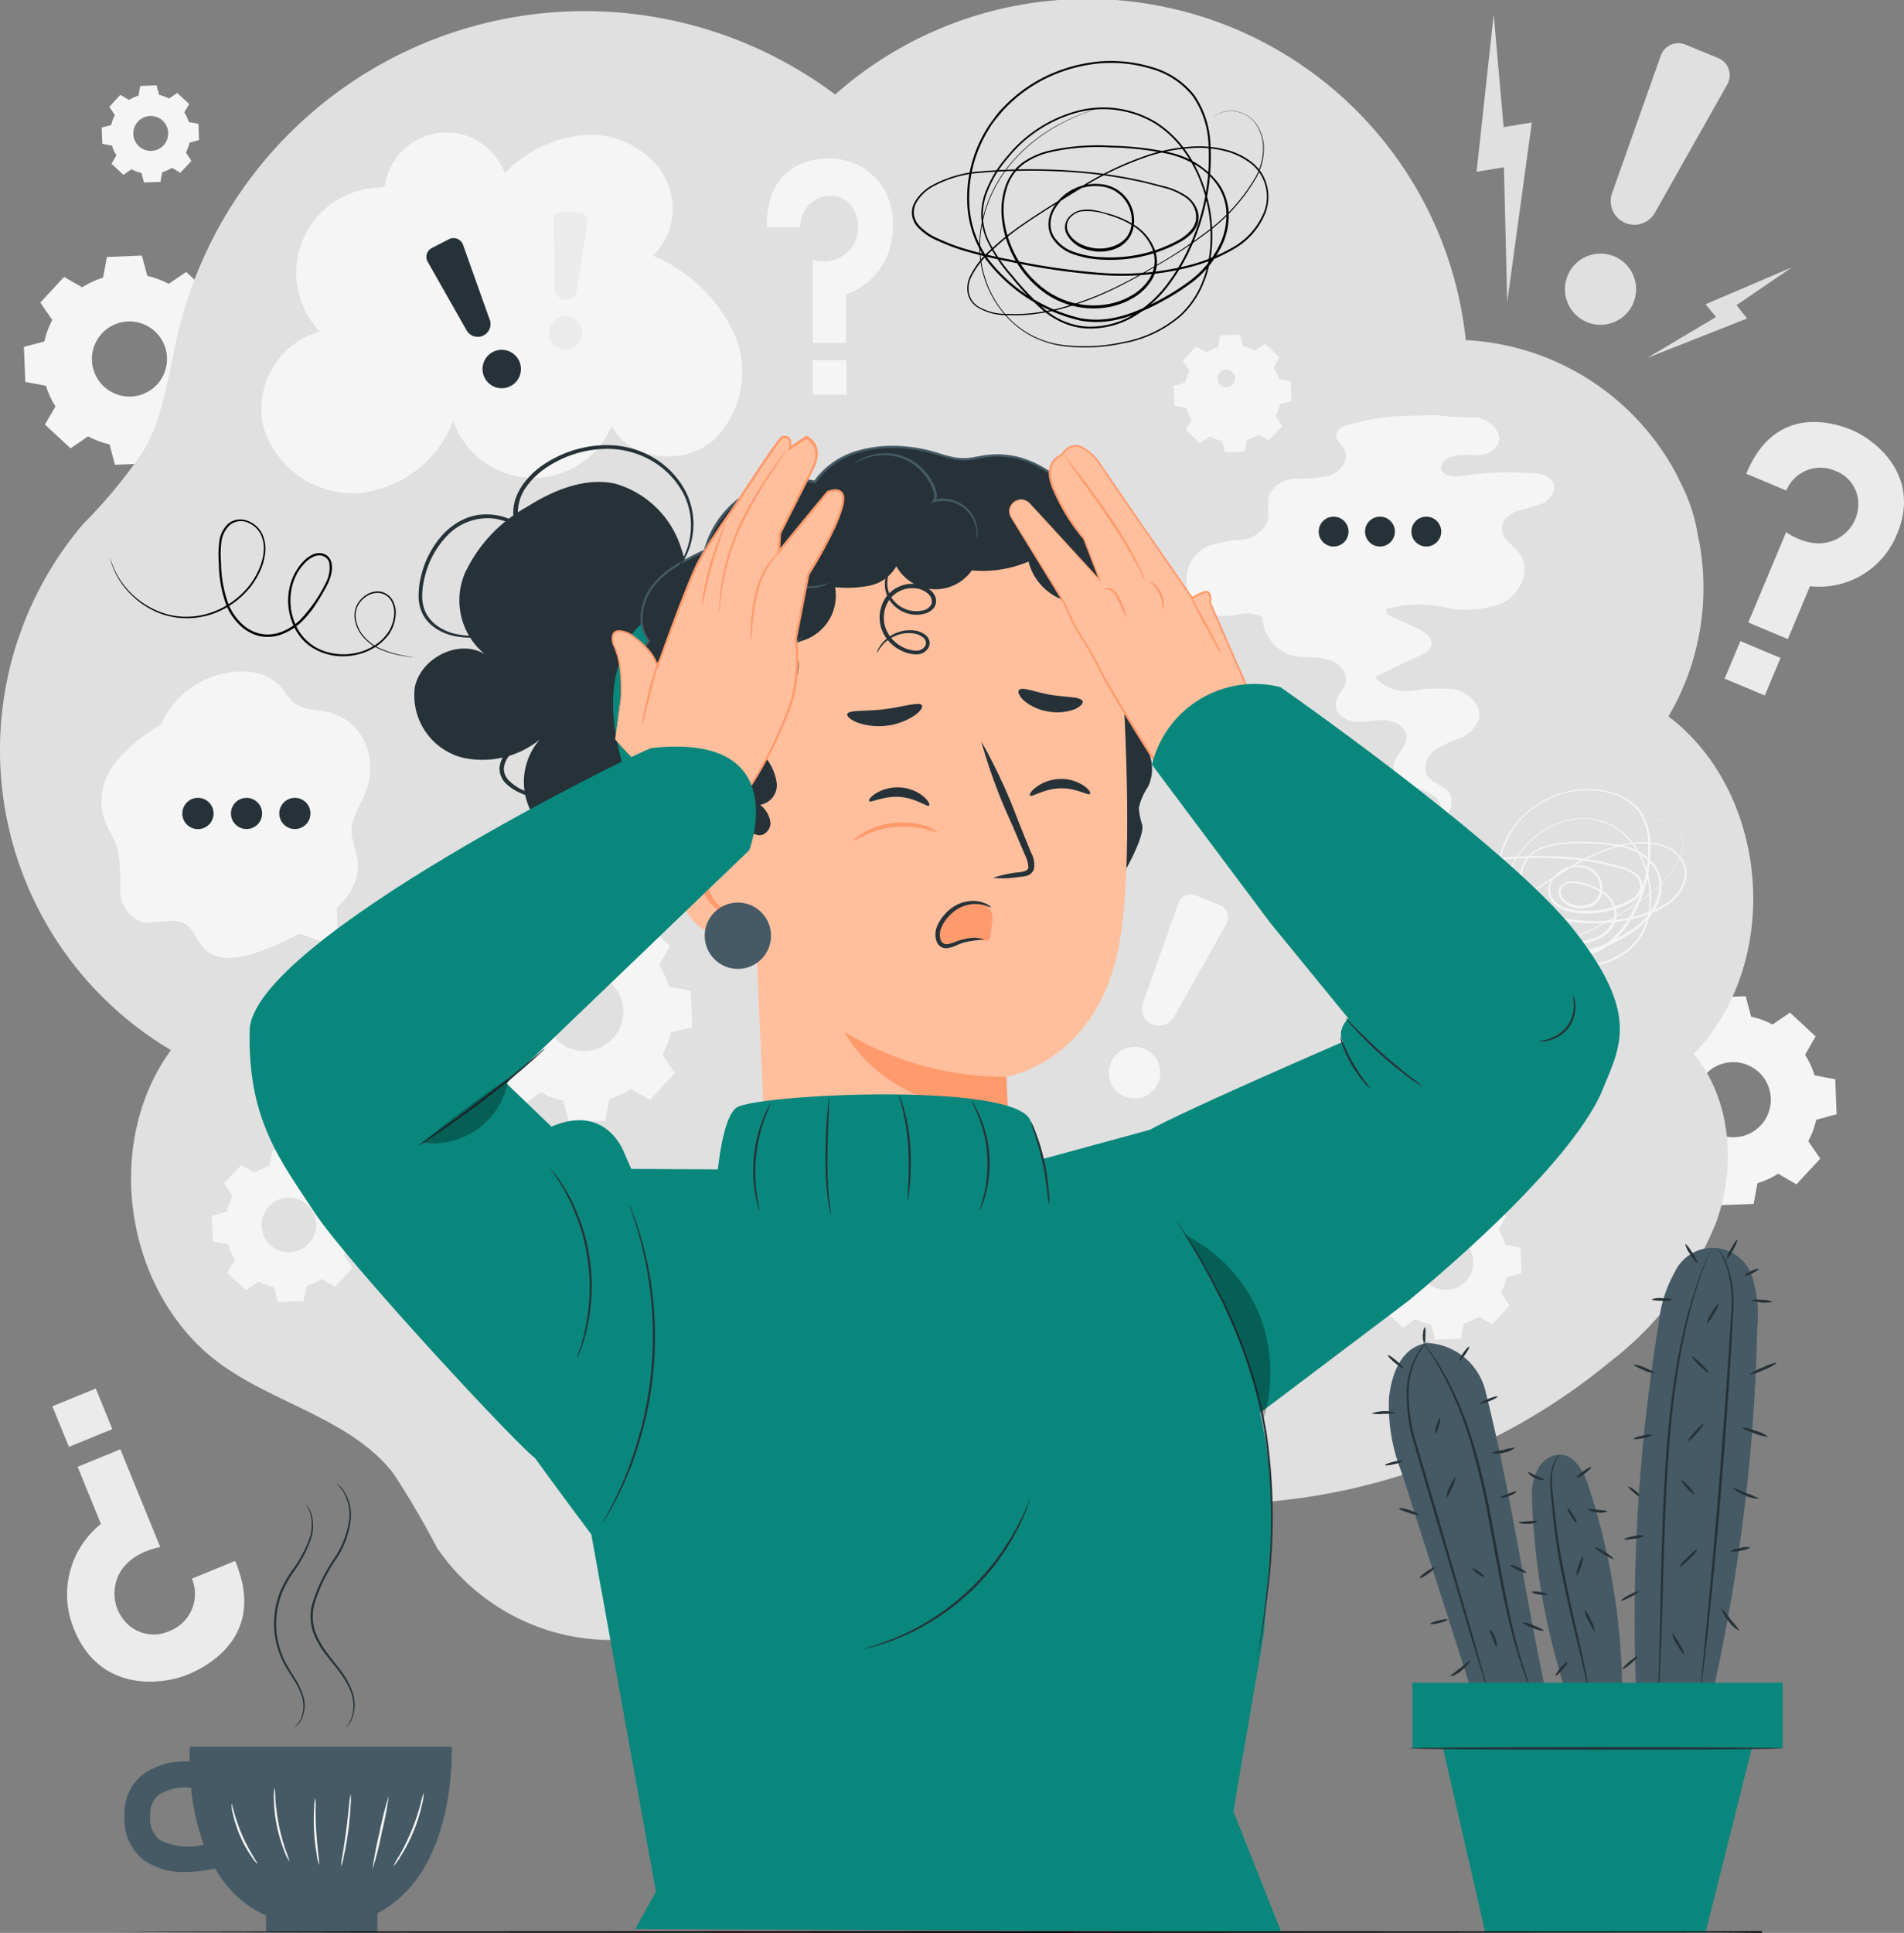 <svg xmlns="http://www.w3.org/2000/svg" width="128.882" height="130.784" viewBox="0 0 128.882 130.784">
  <rect x="0" y="0" width="128.882" height="130.784" fill="#808080" stroke="none"/>
  <g id="Anxiety-pana" transform="translate(-20.769 -18.999)">
    <g id="freepik--background-complete--inject-200" transform="translate(22.388 19.984)">
      <path id="Path_780" data-name="Path 780" d="M30.494,82.761a5.86,5.86,0,0,1,1.4-.643l.264-1.4,2.366-.1L34.894,82a5.705,5.705,0,0,1,1.448.536l1.181-.808,1.74,1.608-.718,1.24a5.82,5.82,0,0,1,.645,1.4l1.4.264.107,2.366-1.4.37a5.812,5.812,0,0,1-.536,1.448l.817,1.181L37.97,93.355l-1.238-.716a5.84,5.84,0,0,1-1.4.645l-.261,1.4-2.368.09-.37-1.383a5.784,5.784,0,0,1-1.451-.539l-1.181.811L27.96,92.055l.718-1.226a5.733,5.733,0,0,1-.645-1.4l-1.4-.261L26.54,86.8l1.383-.37a5.893,5.893,0,0,1,.536-1.448L27.651,83.8l1.608-1.737,1.24.716Zm1.327,3.129a2.542,2.542,0,1,0,3.592-.135A2.542,2.542,0,0,0,31.821,85.89Z" transform="translate(-26.54 -64.313)" fill="#f5f5f5"/>
      <path id="Path_781" data-name="Path 781" d="M417.34,261.328a5.819,5.819,0,0,1,1.4-.645l.264-1.4,2.366-.09.37,1.383a5.7,5.7,0,0,1,1.448.533l1.181-.808,1.737,1.611-.716,1.238a5.893,5.893,0,0,1,.645,1.4l1.4.261.09,2.368-1.381.376a5.785,5.785,0,0,1-.536,1.448l.811,1.181-1.611,1.737-1.24-.718a5.812,5.812,0,0,1-1.4.643l-.261,1.4-2.368.09-.376-1.381a5.852,5.852,0,0,1-1.448-.536l-1.181.808-1.737-1.608.716-1.24a5.859,5.859,0,0,1-.643-1.4l-1.4-.264-.09-2.366,1.383-.37a5.705,5.705,0,0,1,.536-1.448l-.808-1.181,1.608-1.737Zm1.327,3.14a2.542,2.542,0,1,0,3.592-.137A2.542,2.542,0,0,0,418.667,264.468Z" transform="translate(-304.825 -192.773)" fill="#f5f5f5"/>
      <path id="Path_782" data-name="Path 782" d="M47.131,40.576a2.736,2.736,0,0,1,.651-.3l.123-.654,1.1-.042.171.643a2.826,2.826,0,0,1,.673.25l.561-.376.805.749-.331.561a2.638,2.638,0,0,1,.3.654l.657.121.042,1.1-.645.171a2.663,2.663,0,0,1-.247.673l.376.561-.749.808-.575-.334a2.806,2.806,0,0,1-.654.3l-.121.654-1.111.036-.174-.643a2.753,2.753,0,0,1-.673-.25l-.547.376-.808-.749.334-.575a2.629,2.629,0,0,1-.3-.651l-.654-.123-.042-1.1.643-.171a2.669,2.669,0,0,1,.25-.673l-.376-.561.746-.808.578.334Zm.617,1.454a1.181,1.181,0,1,0,1.67-.062A1.181,1.181,0,0,0,47.748,42.03Z" transform="translate(-40.028 -34.79)" fill="#f5f5f5"/>
      <path id="Path_783" data-name="Path 783" d="M48.271,375.994l-2.927,1.2a2.686,2.686,0,0,1-1.529,3.547,2.565,2.565,0,0,1-2.913-.561,2.846,2.846,0,0,1-.76-2.458c.16-1.021.946-2.208,3.059-2.669l-2.7-6.611-2.893,1.184,1.58,3.867a6.1,6.1,0,0,0-1.8,7.173c1.751,4.28,6,3.7,7.638,3.031C46.284,383.189,50.44,381.135,48.271,375.994Z" transform="translate(-33.973 -271.365)" fill="#ebebeb"/>
      <rect id="Rectangle_45" data-name="Rectangle 45" width="3.174" height="2.963" transform="matrix(-0.926, 0.379, -0.379, -0.926, 5.986, 95.709)" fill="#ebebeb"/>
      <path id="Path_784" data-name="Path 784" d="M442,124.247l2.708,1.137a2.5,2.5,0,0,1,3.334-1.325,2.377,2.377,0,0,1,1.538,2.29,2.635,2.635,0,0,1-1.122,2.113c-.777.561-2.071.842-3.763-.255l-2.559,6.106,2.677,1.122,1.5-3.578a5.664,5.664,0,0,0,5.893-3.536c1.661-3.96-1.507-6.37-3.025-7.016C448.028,120.818,443.964,119.448,442,124.247Z" transform="translate(-325.413 -93.179)" fill="#ebebeb"/>
      <rect id="Rectangle_46" data-name="Rectangle 46" width="2.947" height="2.753" transform="translate(116.187 42.393) rotate(22.75)" fill="#ebebeb"/>
      <path id="Path_785" data-name="Path 785" d="M427.914,83.48l-5.831,2.489.7.867L418.14,89.6l6.752-2.666-.718-.9Z" transform="translate(-308.249 -66.371)" fill="#e0e0e0"/>
      <path id="Path_786" data-name="Path 786" d="M378.1,22.51,376.94,33.148l1.852-.306.224,9.109,1.664-12.14-1.908.317Z" transform="translate(-278.61 -22.51)" fill="#e0e0e0"/>
      <path id="Path_787" data-name="Path 787" d="M412.7,30.253l-3.3,9.314a1.6,1.6,0,0,0,.794,1.964h0a1.6,1.6,0,0,0,2.107-.645l4.9-8.682a1.254,1.254,0,0,0-.615-1.782l-2.225-.912a1.257,1.257,0,0,0-1.661.744Z" transform="translate(-301.899 -27.478)" fill="#e0e0e0"/>
      <path id="Path_788" data-name="Path 788" d="M402.471,84.162a2.408,2.408,0,1,1-.208-3.4,2.408,2.408,0,0,1,.208,3.4Z" transform="translate(-293.947 -63.983)" fill="#e0e0e0"/>
    </g>
    <g id="freepik--Table--inject-200" transform="translate(27.349 149.665)">
      <path id="Path_789" data-name="Path 789" d="M146.706,484.652h2.677l7.523-.017v.079l-51.241.034-43.449-.022L49.049,484.7l-3.581-.014h0l3.581-.014,13.167-.022,43.449-.022,51.241.034v.079l-7.515-.067h-2.5Z" transform="translate(-44.22 -484.63)"/>
    </g>
    <g id="freepik--Shape--inject-200" transform="translate(20.769 18.999)">
      <path id="Path_790" data-name="Path 790" d="M133.71,67.471a17.143,17.143,0,0,0,2.11-11.643c-.028-.157-.059-.314-.1-.474a11.6,11.6,0,0,0-1.181-3.665c-.067-.146-.137-.281-.21-.435s-.146-.281-.222-.429a17.14,17.14,0,0,0-14.121-8.814A25.76,25.76,0,0,0,77.3,25.392,28.289,28.289,0,0,0,32.872,41.314c-.676,2.761-.957,5.691-2.368,8.16a34.206,34.206,0,0,1-4.089,4.961A23.592,23.592,0,0,0,32.339,90.05c-4.712,6.471-3.059,16.66,3.454,21.31,3.741,2.669,8.73,3.69,11.581,7.3a58.334,58.334,0,0,1,2.966,5.051,14.271,14.271,0,0,0,17.539,5.051l31.929-8.116a42.068,42.068,0,0,0,30.007-9.558,22.513,22.513,0,0,0,7.142-9.432c1.327-3.763,1.01-8.273-1.538-11.345C141.439,84.123,140.58,72.691,133.71,67.471Z" transform="translate(-20.769 -18.999)" fill="#e0e0e0"/>
    </g>
    <g id="freepik--Gears--inject-200" transform="translate(35.114 41.645)">
      <path id="Path_791" data-name="Path 791" d="M139.231,239.2a5.98,5.98,0,0,1,1.462-.671l.281-1.468,2.469-.1.384,1.442a6.126,6.126,0,0,1,1.51.561l1.232-.842,1.81,1.684-.746,1.291a6.064,6.064,0,0,1,.673,1.465l1.468.281.093,2.469-1.448.356a6.126,6.126,0,0,1-.561,1.51l.842,1.232-1.684,1.813-1.28-.738a6.1,6.1,0,0,1-1.462.673l-.281,1.468-2.469.093-.384-1.442a6.126,6.126,0,0,1-1.51-.561l-1.232.842-1.81-1.684.746-1.291a5.981,5.981,0,0,1-.671-1.462l-1.468-.281-.1-2.467,1.442-.387a6.126,6.126,0,0,1,.561-1.51l-.842-1.232,1.684-1.81,1.291.746Zm1.383,3.264a2.649,2.649,0,1,0,3.746-.143A2.649,2.649,0,0,0,140.614,242.467Z" transform="translate(-117.362 -198.449)" fill="#f5f5f5"/>
      <path id="Path_792" data-name="Path 792" d="M306.107,100.907a3.2,3.2,0,0,1,.791-.365l.149-.791,1.333-.051.208.777a3.367,3.367,0,0,1,.817.3l.665-.457.979.909-.393.688a3.3,3.3,0,0,1,.362.791l.794.149.051,1.333-.78.208a3.256,3.256,0,0,1-.3.817l.455.665-.906.977-.7-.4a3.25,3.25,0,0,1-.791.362l-.146.791-1.333.053-.21-.78a3.244,3.244,0,0,1-.814-.3l-.665.457-.979-.906.4-.7a3.421,3.421,0,0,1-.365-.791l-.791-.149-.051-1.333.78-.208a3.2,3.2,0,0,1,.3-.814l-.466-.671.906-.979.7.4Zm.749,1.762a.6.6,0,1,0,0-.008Z" transform="translate(-238.786 -99.7)" fill="#f5f5f5"/>
      <path id="Path_793" data-name="Path 793" d="M74.775,297.75a4.324,4.324,0,0,1,1.024-.469l.191-1.027,1.726-.065L78,297.2a4.31,4.31,0,0,1,1.055.39L79.91,297l1.268,1.173-.525.9a4.225,4.225,0,0,1,.471,1.024l1.024.191.067,1.726-1.01.267a4.178,4.178,0,0,1-.39,1.058l.589.859-1.173,1.266-.9-.522a4.225,4.225,0,0,1-1.024.471l-.213,1.024-1.726.067-.281-1.01a4.208,4.208,0,0,1-1.033-.379l-.859.589-1.268-1.173.522-.9a4.325,4.325,0,0,1-.469-1.041l-1.024-.191-.067-1.726,1.007-.281a4.31,4.31,0,0,1,.39-1.055l-.589-.862,1.187-1.249.9.522Zm.968,2.281a1.849,1.849,0,1,0,1.287-.593A1.852,1.852,0,0,0,75.743,300.032Z" transform="translate(-71.89 -241.051)" fill="#f5f5f5"/>
      <path id="Path_794" data-name="Path 794" d="M353.853,306.773a4.209,4.209,0,0,1,1.021-.471l.194-1.024,1.723-.067.281,1.01a4.162,4.162,0,0,1,1.055.39l.861-.589,1.266,1.173-.522.9a4.227,4.227,0,0,1,.471,1.024l1.024.191.065,1.726-1.007.281a4.209,4.209,0,0,1-.39,1.055l.589.862-1.173,1.266-.9-.522a4.253,4.253,0,0,1-1.021.469l-.191,1.027-1.734.062-.281-1.007a4.271,4.271,0,0,1-1.055-.39l-.862.589L352,313.553l.522-.9a4.244,4.244,0,0,1-.469-1.021l-1.027-.194-.065-1.723,1.007-.281a4.334,4.334,0,0,1,.39-1.058l-.589-.859,1.173-1.266.9.522Zm.968,2.279a1.852,1.852,0,1,0,2.615-.1,1.852,1.852,0,0,0-2.615.1Z" transform="translate(-272.647 -247.54)" fill="#f5f5f5"/>
    </g>
    <g id="freepik--speech-bubbles--inject-200" transform="translate(27.62 27.96)">
      <path id="Path_795" data-name="Path 795" d="M63.093,185.8a3.623,3.623,0,0,0-2.3-2.13c-.9-.255-1.945-.154-2.643-.769a9.394,9.394,0,0,1-.819-1.038,3.328,3.328,0,0,0-2.1-.982,6,6,0,0,0-5.983,3.539h0a12.713,12.713,0,0,0-2.972,2.433,4.268,4.268,0,0,0-1.007,3.581c.219.918.842,1.7,1.066,2.615a15.451,15.451,0,0,1,.135,2.576,2.359,2.359,0,0,0,1.235,2.113c.991.387,2.217-.34,3.129.2.62.368.822,1.173,1.327,1.684.881.892,2.363.662,3.547.253A19.1,19.1,0,0,0,59.627,198a7.762,7.762,0,0,0,2.147-1.835,3.553,3.553,0,0,0,.758-2.655,16.335,16.335,0,0,1-.4-1.684c-.062-1.013.606-1.908.968-2.86a4.4,4.4,0,0,0,0-3.165Z" transform="translate(-45.185 -144.385)" fill="#f5f5f5"/>
      <path id="Path_796" data-name="Path 796" d="M95.472,237.79l-2.559,1.762,0,.006,2.618.926Z" transform="translate(-79.517 -185.353)" fill="#f5f5f5"/>
      <path id="Path_797" data-name="Path 797" d="M66.866,212.425a1.058,1.058,0,1,1-1.055-1.055A1.058,1.058,0,0,1,66.866,212.425Z" transform="translate(-59.26 -166.347)" fill="#263238"/>
      <path id="Path_798" data-name="Path 798" d="M78.59,212.425a1.055,1.055,0,1,1-1.055-1.055A1.055,1.055,0,0,1,78.59,212.425Z" transform="translate(-67.698 -166.347)" fill="#263238"/>
      <path id="Path_799" data-name="Path 799" d="M90.236,212.425a1.055,1.055,0,1,1-.31-.747A1.058,1.058,0,0,1,90.236,212.425Z" transform="translate(-76.072 -166.347)" fill="#263238"/>
      <path id="Path_800" data-name="Path 800" d="M331.761,123.562a1.491,1.491,0,0,0-1.2-.516,19.73,19.73,0,0,0-4.9.168c-.561.093-1.386.042-1.442-.536-.034-.34.281-.623.592-.746a5.288,5.288,0,0,1,1.762-.123,1.613,1.613,0,0,0,1.5-.752c.362-.825-.578-1.684-1.468-1.807a16.668,16.668,0,0,1-2.683-.149l-1.872.039a16.276,16.276,0,0,0-4.091.595c-.373.1-.811.3-.842.688s.365.637.544.971c.362.671-.23,1.518-.946,1.782a8.344,8.344,0,0,1-2.267.216,2.032,2.032,0,0,0-1.861,1.1c-.2.561.039,1.218-.135,1.793a2.127,2.127,0,0,1-1.782,1.252,8.956,8.956,0,0,0-2.245.429,2.475,2.475,0,0,0,.968,4.728c.539.014,1.066-.149,1.605-.177a1.847,1.847,0,0,1,1.122.281,2.837,2.837,0,0,0,1.964,2.554c.744.2,1.541.073,2.3.233s1.527.8,1.383,1.555c-.1.539-.637.934-.682,1.484-.051.668.676,1.159,1.344,1.218s1.341-.143,2.012-.1,1.42.466,1.434,1.122c.017.746-.862,1.274-.878,2.02-.014.626.586,1.089,1.17,1.316a5.074,5.074,0,0,1,1.7.766c.46.424.539,1.33-.034,1.583a1.275,1.275,0,0,0,.825-2.043c-.4-.413-1.064-.525-1.372-1.007a1.363,1.363,0,0,1,.449-1.684,7.2,7.2,0,0,1,1.712-.842,2.111,2.111,0,0,0,1.316-1.3c.227-.929-.665-1.81-1.6-2.018a10.269,10.269,0,0,0-2.854.084,2.842,2.842,0,0,1-2.582-.929l3.12-1.484a1.181,1.181,0,0,0,.7-.6c.171-.536-.441-.974-.951-1.207l-2.035-.923a1.249,1.249,0,0,0-.079-.362,7.7,7.7,0,0,1,3.948-.135,6.737,6.737,0,0,0,3.929-.281c1.193-.6,1.964-2.223,1.2-3.314-.415-.589-1.215-.991-1.232-1.712-.014-.595.561-1.047,1.122-1.238a10.324,10.324,0,0,0,1.706-.514C331.677,124.752,332.075,124.067,331.761,123.562Z" transform="translate(-233.517 -99.97)" fill="#f5f5f5"/>
      <circle id="Ellipse_8" data-name="Ellipse 8" cx="1.01" cy="1.01" r="1.01" transform="translate(82.411 25.997)" fill="#263238"/>
      <path id="Path_801" data-name="Path 801" d="M352.06,144.58a1.01,1.01,0,1,1-1.01-1.01A1.01,1.01,0,0,1,352.06,144.58Z" transform="translate(-264.491 -117.573)" fill="#263238"/>
      <circle id="Ellipse_9" data-name="Ellipse 9" cx="1.01" cy="1.01" r="1.01" transform="translate(88.686 25.997)" fill="#263238"/>
      <path id="Path_802" data-name="Path 802" d="M91.952,54.665A5.758,5.758,0,0,0,87.768,64.4a5.43,5.43,0,0,0-3.788,6.547,6.346,6.346,0,0,0,6.454,4.386,7.7,7.7,0,0,0,6.37-4.877,5.747,5.747,0,0,0,10.717.337c1.243,2.312,4.771,2.7,6.811,1.033a6.4,6.4,0,0,0,1.521-7.2,10.536,10.536,0,0,0-5.517-5.351,4.544,4.544,0,0,0,.626-5.612A5.888,5.888,0,0,0,105.7,51.1a8.425,8.425,0,0,0-5.408,2.59,4.209,4.209,0,0,0-8.118.856" transform="translate(-72.972 -50.93)" fill="#f5f5f5"/>
      <path id="Path_803" data-name="Path 803" d="M123.722,78l2.635,4.644a.864.864,0,0,0,1.083.37h0a.861.861,0,0,0,.483-1.089l-1.81-5.076a.682.682,0,0,0-.946-.379l-1.148.589a.679.679,0,0,0-.3.94Z" transform="translate(-101.622 -69.249)" fill="#263238"/>
      <path id="Path_804" data-name="Path 804" d="M139.755,104.464a1.3,1.3,0,1,1-.5-.864A1.3,1.3,0,0,1,139.755,104.464Z" transform="translate(-111.355 -88.625)" fill="#263238"/>
      <path id="Path_805" data-name="Path 805" d="M154.329,70.7l.084,4.608a.746.746,0,0,0,.668.73h0a.749.749,0,0,0,.817-.637l.718-4.594a.589.589,0,0,0-.561-.676l-1.122-.034a.584.584,0,0,0-.6.6Z" transform="translate(-123.701 -64.72)" fill="#ebebeb"/>
      <path id="Path_806" data-name="Path 806" d="M155.375,96.771a1.123,1.123,0,1,1-.023-.86A1.122,1.122,0,0,1,155.375,96.771Z" transform="translate(-122.892 -82.81)" fill="#ebebeb"/>
    </g>
    <g id="freepik--Symbols--inject-200" transform="translate(72.672 29.724)">
      <path id="Path_807" data-name="Path 807" d="M298.7,235.253l-2.388,6.735a1.156,1.156,0,0,0,.561,1.423h0a1.159,1.159,0,0,0,1.527-.466l3.547-6.289a.909.909,0,0,0-.449-1.285l-1.611-.662a.906.906,0,0,0-1.187.544Z" transform="translate(-270.843 -184.856)" fill="#f5f5f5"/>
      <path id="Path_808" data-name="Path 808" d="M291.293,274.3a1.743,1.743,0,1,1-.152-2.458,1.743,1.743,0,0,1,.152,2.458Z" transform="translate(-265.089 -211.296)" fill="#f5f5f5"/>
      <path id="Path_809" data-name="Path 809" d="M205.729,61.862H208a2.069,2.069,0,0,1,1.987-2.136,1.855,1.855,0,0,1,1.782,1.291,2.416,2.416,0,0,1-.163,2.02,2.367,2.367,0,0,1-2.764,1.035V69.7h2.245V66.416a4.708,4.708,0,0,0,3.154-4.709,4.241,4.241,0,0,0-4.26-4.49C209.012,57.2,205.684,57.456,205.729,61.862Z" transform="translate(-205.728 -57.217)" fill="#f5f5f5"/>
      <rect id="Rectangle_47" data-name="Rectangle 47" width="2.284" height="2.34" transform="translate(3.11 13.645)" fill="#f5f5f5"/>
    </g>
    <g id="freepik--Doodles--inject-200" transform="translate(28.197 23.134)">
      <path id="Path_810" data-name="Path 810" d="M386.448,211.631a1.051,1.051,0,0,1,.1-.087.991.991,0,0,1,.34-.168,1.249,1.249,0,0,1,.626,0,1.285,1.285,0,0,1,.724.463,1.785,1.785,0,0,1,.365,1.03,2.607,2.607,0,0,1-.314,1.285,7.728,7.728,0,0,1-2.22,2.439,18.8,18.8,0,0,1-1.644,1.1c-.595.356-1.223.721-1.9,1.061a13.278,13.278,0,0,1-2.2.892,8.274,8.274,0,0,1-1.232.281,6.733,6.733,0,0,1-1.308.07,2.394,2.394,0,0,1-1.313-.337.982.982,0,0,1-.4-.587,1.224,1.224,0,0,1,.09-.713,3.609,3.609,0,0,1,.884-1.145,10.478,10.478,0,0,1,1.153-.943c.825-.584,1.7-1.122,2.607-1.684a13.531,13.531,0,0,1,2.949-1.4,7.519,7.519,0,0,1,1.684-.326,4.546,4.546,0,0,1,1.731.163,2.436,2.436,0,0,1,1.428,1.041,1.964,1.964,0,0,1,.031,1.788,3.087,3.087,0,0,1-1.266,1.347,7.383,7.383,0,0,1-1.74.735,11.59,11.59,0,0,1-3.847.373,29.006,29.006,0,0,1-3.962-.561,18.779,18.779,0,0,1-2-.488,8.391,8.391,0,0,1-.974-.376,2.5,2.5,0,0,1-.878-.6.968.968,0,0,1-.233-.5.932.932,0,0,1,.093-.561,1.928,1.928,0,0,1,.772-.758,4.925,4.925,0,0,1,2.068-.589,25.01,25.01,0,0,1,4.372,0,19.2,19.2,0,0,1,2.206.331c.365.076.73.168,1.092.281a2.983,2.983,0,0,1,1.055.457,1.123,1.123,0,0,1,.469,1.05,1.423,1.423,0,0,1-.744.9,6.07,6.07,0,0,1-2.2.724,6.274,6.274,0,0,1-1.17.039,4.049,4.049,0,0,1-1.162-.219,1.737,1.737,0,0,1-.951-.727,1.246,1.246,0,0,1,0-1.2,2.1,2.1,0,0,1,2.046-1.089,1.563,1.563,0,0,1,1.462,1.709,1.221,1.221,0,0,1-.679,1.013,1.8,1.8,0,0,1-1.229.121,1.4,1.4,0,0,1-1-.73.668.668,0,0,1,.065-.651.915.915,0,0,1,.542-.354,2.526,2.526,0,0,1,1.24.149,3.816,3.816,0,0,1,1.139.514,2.121,2.121,0,0,1,.791.979,1.5,1.5,0,0,1-.07,1.257,2.245,2.245,0,0,1-.906.887,3.177,3.177,0,0,1-1.21.39,3.586,3.586,0,0,1-2.433-.6,4.364,4.364,0,0,1-1.571-1.987,3.721,3.721,0,0,1-.171-2.526,2.144,2.144,0,0,1,.755-1.055,3.345,3.345,0,0,1,1.184-.514,9.168,9.168,0,0,1,2.526-.2,13.013,13.013,0,0,1,2.509.281,3.561,3.561,0,0,1,2.1,1.336,2.351,2.351,0,0,1,.418,1.193,2.954,2.954,0,0,1-.194,1.24,4.28,4.28,0,0,1-1.557,1.911,9.348,9.348,0,0,1-1.041.651,9.717,9.717,0,0,1-1.106.528,4.26,4.26,0,0,1-2.4.3,6.973,6.973,0,0,1-3.971-2.556,4.49,4.49,0,0,1-.805-2.217,5.435,5.435,0,0,1,.309-2.315,5.57,5.57,0,0,1,1.218-1.964,6.362,6.362,0,0,1,1.858-1.339,6.619,6.619,0,0,1,2.183-.6,6.008,6.008,0,0,1,2.225.227,3.527,3.527,0,0,1,1.838,1.209,3.973,3.973,0,0,1,.682,2.068,9.293,9.293,0,0,1-.735,4.178,8.479,8.479,0,0,1-1.044,1.813,5.082,5.082,0,0,1-1.541,1.364,3.648,3.648,0,0,1-1.964.46,3.149,3.149,0,0,1-1.83-.777,11.224,11.224,0,0,1-1.344-1.42,6.407,6.407,0,0,1-1.058-1.608,2.848,2.848,0,0,1-.213-.937,2.661,2.661,0,0,1,.135-.94,4.819,4.819,0,0,1,.937-1.6,5.778,5.778,0,0,1,2.969-1.95,4.333,4.333,0,0,1,3.342.455,5.051,5.051,0,0,1,1.99,2.551,6.333,6.333,0,0,1,.373,3.067,4.268,4.268,0,0,1-1.271,2.6,5.085,5.085,0,0,1-2.472,1.17,7.554,7.554,0,0,1-2.562.109,3.873,3.873,0,0,1-2.133-1,4.392,4.392,0,0,1-1.162-1.832,4.526,4.526,0,0,1-.188-1.964,5.686,5.686,0,0,1,1.344-2.994A7.016,7.016,0,0,1,379.822,212a8.674,8.674,0,0,1,1.364-.612c.317-.107.485-.149.485-.149s-.039.017-.121.042-.2.065-.359.123a8.492,8.492,0,0,0-1.364.578,7.015,7.015,0,0,0-1.863,1.527,5.612,5.612,0,0,0-1.322,2.969,4.456,4.456,0,0,0,.194,1.936,4.316,4.316,0,0,0,1.148,1.8,3.822,3.822,0,0,0,2.1.979,7.543,7.543,0,0,0,2.526-.115,5.051,5.051,0,0,0,2.43-1.156,4.156,4.156,0,0,0,1.237-2.551,6.271,6.271,0,0,0-.37-3.019,4.947,4.947,0,0,0-1.964-2.5,4.226,4.226,0,0,0-3.244-.435,5.669,5.669,0,0,0-2.907,1.919,4.8,4.8,0,0,0-.915,1.56,2.6,2.6,0,0,0-.129.9,2.787,2.787,0,0,0,.2.9,6.272,6.272,0,0,0,1.044,1.574,10.863,10.863,0,0,0,1.33,1.4,3.014,3.014,0,0,0,1.759.746,3.505,3.505,0,0,0,1.9-.446,4.967,4.967,0,0,0,1.5-1.333,8.362,8.362,0,0,0,1.021-1.785,9.12,9.12,0,0,0,.724-4.117,3.85,3.85,0,0,0-.657-2,3.393,3.393,0,0,0-1.771-1.159,5.853,5.853,0,0,0-2.175-.222,6.49,6.49,0,0,0-2.135.587,5.784,5.784,0,0,0-3,3.23,5.281,5.281,0,0,0-.3,2.259,4.347,4.347,0,0,0,.78,2.147,6.864,6.864,0,0,0,3.884,2.5,4.122,4.122,0,0,0,2.324-.281,9.924,9.924,0,0,0,1.089-.522,8.855,8.855,0,0,0,1.033-.645,4.125,4.125,0,0,0,1.5-1.844,2.828,2.828,0,0,0,.188-1.179,2.225,2.225,0,0,0-.393-1.122,3.429,3.429,0,0,0-2.02-1.28,12.962,12.962,0,0,0-2.478-.281,8.951,8.951,0,0,0-2.492.194,3.207,3.207,0,0,0-1.122.488,1.964,1.964,0,0,0-.7.985,3.558,3.558,0,0,0,.166,2.436,4.229,4.229,0,0,0,1.518,1.919,3.44,3.44,0,0,0,2.338.578,2.966,2.966,0,0,0,1.151-.37,2.1,2.1,0,0,0,.842-.828,1.339,1.339,0,0,0,.062-1.139,1.964,1.964,0,0,0-.738-.912,3.747,3.747,0,0,0-1.094-.494,2.458,2.458,0,0,0-1.167-.146.774.774,0,0,0-.457.3.519.519,0,0,0-.051.511,1.263,1.263,0,0,0,.9.645,1.667,1.667,0,0,0,1.122-.107,1.1,1.1,0,0,0,.6-.9,1.484,1.484,0,0,0-.34-1.061,1.462,1.462,0,0,0-1-.491,1.964,1.964,0,0,0-1.905,1.01,1.1,1.1,0,0,0,0,1.064,1.619,1.619,0,0,0,.876.662,3.9,3.9,0,0,0,1.122.21,6.007,6.007,0,0,0,1.145-.036,5.893,5.893,0,0,0,2.138-.69,1.285,1.285,0,0,0,.682-.8,1,1,0,0,0-.418-.918,2.865,2.865,0,0,0-1.007-.432c-.359-.1-.721-.194-1.083-.281A19.49,19.49,0,0,0,381,214a25.274,25.274,0,0,0-4.347,0,4.857,4.857,0,0,0-2.015.561,1.8,1.8,0,0,0-.721.7.8.8,0,0,0,.126.906,2.354,2.354,0,0,0,.842.561,8.461,8.461,0,0,0,.96.37,17.424,17.424,0,0,0,1.981.485,28.061,28.061,0,0,0,3.943.561,11.407,11.407,0,0,0,3.811-.345,7.246,7.246,0,0,0,1.715-.721,3,3,0,0,0,1.223-1.294,1.841,1.841,0,0,0-.025-1.684,2.352,2.352,0,0,0-1.367-.993,4.544,4.544,0,0,0-1.684-.16,7.358,7.358,0,0,0-1.644.323,13.384,13.384,0,0,0-2.93,1.386c-.9.561-1.785,1.1-2.6,1.684a10.122,10.122,0,0,0-1.145.934,3.505,3.505,0,0,0-.867,1.122,1.122,1.122,0,0,0-.087.662.889.889,0,0,0,.362.533,2.335,2.335,0,0,0,1.268.326,6.814,6.814,0,0,0,1.294-.067,8.236,8.236,0,0,0,1.223-.281,13.33,13.33,0,0,0,2.192-.881c.679-.337,1.308-.7,1.9-1.055a17.767,17.767,0,0,0,1.644-1.086,7.734,7.734,0,0,0,2.214-2.413,2.579,2.579,0,0,0,.317-1.266,1.76,1.76,0,0,0-.354-1.013,1.249,1.249,0,0,0-.7-.457,1.215,1.215,0,0,0-.615,0,1.074,1.074,0,0,0-.463.23Z" transform="translate(-282.099 -159.997)" fill="#f5f5f5"/>
      <path id="Path_811" data-name="Path 811" d="M261.119,37.562a1.583,1.583,0,0,1,.7-.4,1.964,1.964,0,0,1,1,0,2.046,2.046,0,0,1,1.153.738,2.857,2.857,0,0,1,.581,1.644,4.14,4.14,0,0,1-.5,2.054,12.4,12.4,0,0,1-3.555,3.9,29.822,29.822,0,0,1-2.635,1.754c-.951.561-1.964,1.153-3.048,1.7a21.107,21.107,0,0,1-3.525,1.417,13.25,13.25,0,0,1-1.964.438,10.756,10.756,0,0,1-2.091.112,3.783,3.783,0,0,1-2.1-.55,1.51,1.51,0,0,1-.626-.92,1.883,1.883,0,0,1,.14-1.122,5.775,5.775,0,0,1,1.4-1.827,17.02,17.02,0,0,1,1.846-1.51c.654-.469,1.341-.912,2.04-1.355s1.4-.9,2.133-1.336a21.683,21.683,0,0,1,4.72-2.245,11.929,11.929,0,0,1,2.666-.522,7.335,7.335,0,0,1,2.764.258,4.77,4.77,0,0,1,1.282.612,3.14,3.14,0,0,1,.988,1.044,3.087,3.087,0,0,1,.051,2.834,4.919,4.919,0,0,1-2.009,2.161,11.715,11.715,0,0,1-2.781,1.176,18.521,18.521,0,0,1-6.151.592,45.765,45.765,0,0,1-6.339-.926,29.564,29.564,0,0,1-3.193-.78,13.982,13.982,0,0,1-1.555-.6,3.974,3.974,0,0,1-1.4-.951,1.518,1.518,0,0,1-.368-.78,1.451,1.451,0,0,1,.146-.842,3.039,3.039,0,0,1,1.221-1.2,7.925,7.925,0,0,1,3.3-.94,40.749,40.749,0,0,1,7,.022,30.377,30.377,0,0,1,3.53.533c.587.121,1.17.281,1.748.429a4.74,4.74,0,0,1,1.684.724,2.108,2.108,0,0,1,.595.718,1.468,1.468,0,0,1,.143.926,1.658,1.658,0,0,1-.438.842,3.368,3.368,0,0,1-.735.561,9.684,9.684,0,0,1-3.508,1.156,10.133,10.133,0,0,1-1.869.062,6.567,6.567,0,0,1-1.849-.348,2.758,2.758,0,0,1-1.5-1.148,1.821,1.821,0,0,1-.239-.937,2.217,2.217,0,0,1,.247-.937,3.317,3.317,0,0,1,3.222-1.74,2.461,2.461,0,0,1,2.318,2.7,2.054,2.054,0,0,1-.32.937,2,2,0,0,1-.746.654,2.865,2.865,0,0,1-1.942.191,2.211,2.211,0,0,1-1.572-1.145,1.033,1.033,0,0,1,.1-1,1.462,1.462,0,0,1,.842-.561,2.525,2.525,0,0,1,1,0c.328.059.645.149.963.239a6.333,6.333,0,0,1,1.81.817,3.393,3.393,0,0,1,1.254,1.552,2.486,2.486,0,0,1,.168,1,2.383,2.383,0,0,1-.281.979,3.6,3.6,0,0,1-1.437,1.4,4.543,4.543,0,0,1-.929.4,4.944,4.944,0,0,1-.991.213,5.722,5.722,0,0,1-3.873-.957,6.968,6.968,0,0,1-2.5-3.163,6.827,6.827,0,0,1-.491-1.99,5.051,5.051,0,0,1,.219-2.043,3.4,3.4,0,0,1,1.193-1.684,5.284,5.284,0,0,1,1.883-.817,14.648,14.648,0,0,1,4.044-.317,20.873,20.873,0,0,1,4.007.452,5.662,5.662,0,0,1,3.345,2.121,3.729,3.729,0,0,1,.662,1.889,4.706,4.706,0,0,1-.311,1.964,6.812,6.812,0,0,1-2.475,3.042,14.875,14.875,0,0,1-1.667,1.038,15.414,15.414,0,0,1-1.765.842,8.093,8.093,0,0,1-1.88.519,6.045,6.045,0,0,1-1.948-.039,11.194,11.194,0,0,1-6.336-4.072,7.153,7.153,0,0,1-1.288-3.53,8.9,8.9,0,0,1,1.3-5.371c.157-.281.354-.508.528-.763a5.307,5.307,0,0,1,.6-.7,10.131,10.131,0,0,1,2.963-2.136,10.568,10.568,0,0,1,3.485-.954,9.581,9.581,0,0,1,3.55.359,5.629,5.629,0,0,1,2.932,1.925,6.3,6.3,0,0,1,1.083,3.292,14.766,14.766,0,0,1-1.173,6.676,13.621,13.621,0,0,1-1.664,2.893,8.068,8.068,0,0,1-2.458,2.178,5.812,5.812,0,0,1-3.137.735,4.65,4.65,0,0,1-1.56-.384A5.893,5.893,0,0,1,249.6,50.6a17.642,17.642,0,0,1-2.15-2.273,10.24,10.24,0,0,1-1.684-2.565,4.49,4.49,0,0,1-.34-1.487,4.333,4.333,0,0,1,.213-1.5,7.832,7.832,0,0,1,1.5-2.554,9.2,9.2,0,0,1,4.737-3.112,6.912,6.912,0,0,1,5.332.724,7.131,7.131,0,0,1,1.945,1.8,9.23,9.23,0,0,1,1.235,2.273,10.187,10.187,0,0,1,.6,4.9,7.732,7.732,0,0,1-.665,2.287,6.249,6.249,0,0,1-1.361,1.869,8.156,8.156,0,0,1-3.951,1.869,12.142,12.142,0,0,1-4.1.177,6.623,6.623,0,0,1-1.863-.561,6.1,6.1,0,0,1-1.541-1.05,6.976,6.976,0,0,1-1.858-2.927,7.22,7.22,0,0,1-.3-3.135,8.656,8.656,0,0,1,.791-2.7,9.4,9.4,0,0,1,1.353-2.079,11.1,11.1,0,0,1,3.011-2.439,13.273,13.273,0,0,1,2.18-.982c.511-.177.78-.244.78-.244l-.2.065c-.129.039-.323.1-.578.194a13.658,13.658,0,0,0-2.169.993,11.2,11.2,0,0,0-3,2.441,9.525,9.525,0,0,0-1.339,2.074,8.585,8.585,0,0,0-.78,2.694,7.094,7.094,0,0,0,.306,3.106,6.881,6.881,0,0,0,1.832,2.9,6.109,6.109,0,0,0,3.367,1.574,12.067,12.067,0,0,0,4.069-.18,8.162,8.162,0,0,0,3.909-1.855,6.152,6.152,0,0,0,1.339-1.844,7.616,7.616,0,0,0,.654-2.262,10.071,10.071,0,0,0-.592-4.846,9.128,9.128,0,0,0-1.224-2.245,7.016,7.016,0,0,0-1.919-1.771,6.8,6.8,0,0,0-5.248-.707,9.1,9.1,0,0,0-4.678,3.087,7.69,7.69,0,0,0-1.473,2.526,4.268,4.268,0,0,0-.208,1.456,4.416,4.416,0,0,0,.32,1.423,10.158,10.158,0,0,0,1.684,2.526,17.843,17.843,0,0,0,2.138,2.245,4.891,4.891,0,0,0,2.837,1.207,5.694,5.694,0,0,0,3.07-.721A8.045,8.045,0,0,0,258,48.826a13.429,13.429,0,0,0,1.647-2.868,14.64,14.64,0,0,0,1.159-6.617,6.142,6.142,0,0,0-1.058-3.222,5.5,5.5,0,0,0-2.86-1.877,9.409,9.409,0,0,0-3.5-.354,10.506,10.506,0,0,0-3.438.943,9.957,9.957,0,0,0-2.921,2.107c-.213.216-.4.46-.595.69a5.188,5.188,0,0,0-.519.752,8.775,8.775,0,0,0-1.282,5.284,7.015,7.015,0,0,0,1.263,3.463,11.119,11.119,0,0,0,6.244,4,5.913,5.913,0,0,0,1.9.039,8.189,8.189,0,0,0,1.849-.511,15.62,15.62,0,0,0,1.748-.842,14.1,14.1,0,0,0,1.65-1.03,6.708,6.708,0,0,0,2.427-2.975,4.568,4.568,0,0,0,.3-1.908,3.586,3.586,0,0,0-.637-1.816,4.681,4.681,0,0,0-1.434-1.322,6.5,6.5,0,0,0-1.827-.744,20.845,20.845,0,0,0-3.976-.446,14.441,14.441,0,0,0-4,.314,5.1,5.1,0,0,0-1.83.791,3.2,3.2,0,0,0-1.139,1.6,4.891,4.891,0,0,0-.213,1.984,6.653,6.653,0,0,0,.48,1.945,6.827,6.827,0,0,0,2.447,3.087,5.567,5.567,0,0,0,3.774.932,4.707,4.707,0,0,0,.963-.2,4.362,4.362,0,0,0,.9-.393A3.441,3.441,0,0,0,256.9,48.29a2.2,2.2,0,0,0,.1-1.861,3.236,3.236,0,0,0-1.2-1.482,6.132,6.132,0,0,0-1.768-.8,3.981,3.981,0,0,0-1.891-.239,1.31,1.31,0,0,0-.758.5.884.884,0,0,0-.084.862,1.653,1.653,0,0,0,.6.693,2.61,2.61,0,0,0,.867.368,2.739,2.739,0,0,0,1.844-.177,1.829,1.829,0,0,0,.693-.561,1.875,1.875,0,0,0,.3-.87A2.324,2.324,0,0,0,253.43,42.2a3.179,3.179,0,0,0-3.087,1.644,2.043,2.043,0,0,0-.23.876,1.684,1.684,0,0,0,.216.867,2.66,2.66,0,0,0,1.42,1.075,6.494,6.494,0,0,0,1.807.337,9.861,9.861,0,0,0,1.844-.062,9.5,9.5,0,0,0,3.454-1.137,3.118,3.118,0,0,0,.7-.561,1.507,1.507,0,0,0,.407-.76,1.619,1.619,0,0,0-.688-1.51,4.628,4.628,0,0,0-1.625-.7c-.578-.16-1.156-.309-1.74-.429a30.088,30.088,0,0,0-3.513-.53,40.211,40.211,0,0,0-6.973-.025,7.8,7.8,0,0,0-3.241.92,2.893,2.893,0,0,0-1.173,1.148,1.327,1.327,0,0,0-.135.78,1.4,1.4,0,0,0,.34.718,3.8,3.8,0,0,0,1.35.915,13.3,13.3,0,0,0,1.538.6,29.484,29.484,0,0,0,3.179.777,45.688,45.688,0,0,0,6.322.923,18.431,18.431,0,0,0,6.115-.584,11.766,11.766,0,0,0,2.753-1.159,4.852,4.852,0,0,0,1.964-2.091,2.862,2.862,0,0,0-1-3.743,4.754,4.754,0,0,0-1.252-.6,7.234,7.234,0,0,0-2.725-.255,11.755,11.755,0,0,0-2.643.514,21.608,21.608,0,0,0-4.7,2.228c-.727.438-1.434.89-2.133,1.33s-1.383.887-2.037,1.353a16.855,16.855,0,0,0-1.813,1.507,5.7,5.7,0,0,0-1.4,1.8,1.788,1.788,0,0,0-.137,1.075,1.451,1.451,0,0,0,.589.873,3.746,3.746,0,0,0,2.046.522,10.613,10.613,0,0,0,2.077-.109,13.017,13.017,0,0,0,1.964-.432,21.326,21.326,0,0,0,3.516-1.4c1.086-.542,2.093-1.122,3.045-1.684a29.53,29.53,0,0,0,2.615-1.762A12.439,12.439,0,0,0,264,41.561a4.1,4.1,0,0,0,.505-2.032,2.851,2.851,0,0,0-.561-1.63,2,2,0,0,0-1.134-.724,1.947,1.947,0,0,0-.991,0,1.65,1.65,0,0,0-.7.387Z" transform="translate(-186.431 -33.732)"/>
      <path id="Path_812" data-name="Path 812" d="M67.773,153.571a1.1,1.1,0,0,1-.157-.017l-.452-.073A6.678,6.678,0,0,1,65.48,153a3.151,3.151,0,0,1-1.033-.752,2.371,2.371,0,0,1-.631-1.375,1.6,1.6,0,0,1,.157-.842,1.785,1.785,0,0,1,.612-.676,1.42,1.42,0,0,1,.934-.236,1.2,1.2,0,0,1,.842.547,1.684,1.684,0,0,1,.23,1.041,2.666,2.666,0,0,1-.311,1.069,2.389,2.389,0,0,1-.337.469,3.421,3.421,0,0,1-.424.407,3.929,3.929,0,0,1-1.047.587,4.274,4.274,0,0,1-1.215.25,3.884,3.884,0,0,1-1.277-.132,3.693,3.693,0,0,1-1.2-.561,3.3,3.3,0,0,1-.909-1.007,4.111,4.111,0,0,1-.5-2.725,3.785,3.785,0,0,1,.5-1.367,3.648,3.648,0,0,1,.449-.592,2.026,2.026,0,0,1,.6-.46,1.033,1.033,0,0,1,.772-.09.884.884,0,0,1,.345.21.87.87,0,0,1,.2.354,1.63,1.63,0,0,1,0,.78,3.064,3.064,0,0,1-.255.732c-.239.46-.5.9-.783,1.333a6.735,6.735,0,0,1-1,1.226,3.959,3.959,0,0,1-1.341.828,2.627,2.627,0,0,1-1.555.093,2.854,2.854,0,0,1-1.319-.783,3.957,3.957,0,0,1-.842-1.257,8.506,8.506,0,0,1-.516-2.862,6.83,6.83,0,0,1,.025-1.417,1.964,1.964,0,0,1,.6-1.257,1.246,1.246,0,0,1,.64-.281,1.428,1.428,0,0,1,.688.079,1.816,1.816,0,0,1,.982.887,2.408,2.408,0,0,1,.2,1.271,3.892,3.892,0,0,1-.328,1.2,5.332,5.332,0,0,1-.606,1.035,5.722,5.722,0,0,1-2.635,1.908,5.27,5.27,0,0,1-1.936.281,5.05,5.05,0,0,1-1.712-.359A5.708,5.708,0,0,1,48.3,148.9a5.258,5.258,0,0,1-.884-1.527,3.28,3.28,0,0,1-.135-.438,1.431,1.431,0,0,1-.036-.152,5.947,5.947,0,0,0,.2.581,5.425,5.425,0,0,0,.9,1.5,5.654,5.654,0,0,0,2.225,1.605,4.979,4.979,0,0,0,1.684.354,5.2,5.2,0,0,0,1.9-.3,5.646,5.646,0,0,0,2.6-1.894,5.158,5.158,0,0,0,.586-1.013,3.8,3.8,0,0,0,.317-1.159,2.281,2.281,0,0,0-.188-1.2,1.684,1.684,0,0,0-.912-.819,1.179,1.179,0,0,0-1.2.188,1.847,1.847,0,0,0-.561,1.176,6.94,6.94,0,0,0-.022,1.389,8.382,8.382,0,0,0,.511,2.806,3.9,3.9,0,0,0,.805,1.212,2.733,2.733,0,0,0,1.254.744,2.526,2.526,0,0,0,1.47-.09,3.78,3.78,0,0,0,1.288-.8,10.012,10.012,0,0,0,1.748-2.506,2.2,2.2,0,0,0,.247-1.4.7.7,0,0,0-.166-.281.749.749,0,0,0-.281-.174.9.9,0,0,0-.665.081,1.894,1.894,0,0,0-.561.429,3.368,3.368,0,0,0-.432.561,3.668,3.668,0,0,0-.469,1.311A4,4,0,0,0,60,151.716a3.292,3.292,0,0,0,2.023,1.513,4.061,4.061,0,0,0,2.416-.107,3.928,3.928,0,0,0,1.016-.561,3.087,3.087,0,0,0,.732-.842,2.6,2.6,0,0,0,.306-1.021,1.636,1.636,0,0,0-.21-.979,1.094,1.094,0,0,0-.775-.505,1.336,1.336,0,0,0-.873.216,1.667,1.667,0,0,0-.595.634,1.5,1.5,0,0,0-.154.8,2.318,2.318,0,0,0,.6,1.336,3.182,3.182,0,0,0,1.007.746,7.072,7.072,0,0,0,1.684.508l.449.084Z" transform="translate(-47.24 -113.227)"/>
    </g>
    <g id="freepik--Mug--inject-200" transform="translate(29.193 119.349)">
      <path id="Path_813" data-name="Path 813" d="M50.79,444.835a3.52,3.52,0,0,0,1.333,3,4.652,4.652,0,0,0,2.789.789,8.955,8.955,0,0,0,2.009-.244c1.313,2.259,3.609,4.055,7.619,3.873,8.957-.415,8.4-12.112,8.4-12.112H55.221s-.028.384-.022,1.01a4.842,4.842,0,0,0-3.247.934A3.4,3.4,0,0,0,50.79,444.835Zm1.745,0a1.689,1.689,0,0,1,.542-1.4,3.307,3.307,0,0,1,2.22-.514,15.56,15.56,0,0,0,.862,3.847,4.241,4.241,0,0,1-2.994-.323,1.894,1.894,0,0,1-.631-1.608Z" transform="translate(-50.79 -422.309)" fill="#455a64"/>
      <path id="Path_814" data-name="Path 814" d="M115.64,456.209a6.03,6.03,0,0,1,.39-.693,15.385,15.385,0,0,0,.842-1.717,14.8,14.8,0,0,0,.612-1.81,6.37,6.37,0,0,1,.216-.769,3.345,3.345,0,0,1-.115.791,10.676,10.676,0,0,1-.578,1.844,10.89,10.89,0,0,1-.892,1.715A3.191,3.191,0,0,1,115.64,456.209Z" transform="translate(-97.442 -430.28)" fill="#f5f5f5"/>
      <path id="Path_815" data-name="Path 815" d="M110.62,456.955a22.624,22.624,0,0,1,.48-2.5,22.061,22.061,0,0,1,.623-2.472,22.486,22.486,0,0,1-.48,2.5,21.164,21.164,0,0,1-.623,2.472Z" transform="translate(-93.83 -430.827)" fill="#f5f5f5"/>
      <path id="Path_816" data-name="Path 816" d="M103.05,456.49a3.648,3.648,0,0,1,.09-.718c.07-.438.166-1.047.255-1.717s.152-1.285.2-1.729a4.151,4.151,0,0,1,.1-.716,3.118,3.118,0,0,1,0,.724c-.02.446-.067,1.064-.157,1.74s-.2,1.282-.3,1.717A3.43,3.43,0,0,1,103.05,456.49Z" transform="translate(-88.385 -430.561)" fill="#f5f5f5"/>
      <path id="Path_817" data-name="Path 817" d="M96.559,452.51a3.825,3.825,0,0,1,.022.668c0,.41,0,.977.045,1.6s.1,1.19.143,1.6a3.889,3.889,0,0,1,.056.665,2.492,2.492,0,0,1-.16-.648,14.566,14.566,0,0,1-.185-1.605,13.961,13.961,0,0,1,0-1.611A2.666,2.666,0,0,1,96.559,452.51Z" transform="translate(-83.642 -431.208)" fill="#f5f5f5"/>
      <path id="Path_818" data-name="Path 818" d="M86.861,450a5.744,5.744,0,0,1,.056.752,13.9,13.9,0,0,0,.239,1.8,13.512,13.512,0,0,0,.48,1.748,5.634,5.634,0,0,1,.239.716,3.034,3.034,0,0,1-.337-.679,10.158,10.158,0,0,1-.525-1.757,9.99,9.99,0,0,1-.2-1.821A2.933,2.933,0,0,1,86.861,450Z" transform="translate(-76.7 -429.402)" fill="#f5f5f5"/>
      <path id="Path_819" data-name="Path 819" d="M76.62,453.92c.045,0,.222.974.71,2.1s1.08,1.925,1.041,1.964a2.332,2.332,0,0,1-.413-.511,8.253,8.253,0,0,1-.763-1.386,8.558,8.558,0,0,1-.488-1.5A2.357,2.357,0,0,1,76.62,453.92Z" transform="translate(-69.371 -432.222)" fill="#f5f5f5"/>
      <path id="Path_820" data-name="Path 820" d="M97.4,376.6a1.12,1.12,0,0,1,.154.107,1.942,1.942,0,0,1,.37.39,3,3,0,0,1,.5,1.889,6.02,6.02,0,0,1-.985,2.739,10.574,10.574,0,0,0-1.515,3.182,3.241,3.241,0,0,0,.1,1.782,5.741,5.741,0,0,0,.842,1.465c.328.435.665.842.948,1.235a5.439,5.439,0,0,1,.665,1.2,2.658,2.658,0,0,1,.028,1.948,1.683,1.683,0,0,1-.281.46.738.738,0,0,1-.132.132,2.453,2.453,0,0,0,.359-.615,2.666,2.666,0,0,0-.073-1.889,5.313,5.313,0,0,0-.668-1.159c-.281-.393-.623-.789-.96-1.226a5.766,5.766,0,0,1-.87-1.5,3.367,3.367,0,0,1-.109-1.86,11.094,11.094,0,0,1,1.543-3.219,6.188,6.188,0,0,0,1-2.677,2.98,2.98,0,0,0-.446-1.849A3.163,3.163,0,0,0,97.4,376.6Z" transform="translate(-83.095 -376.6)" fill="#263238"/>
      <path id="Path_821" data-name="Path 821" d="M89.051,381.76a1.074,1.074,0,0,1,.109.129,1.86,1.86,0,0,1,.222.427,2.871,2.871,0,0,1,0,1.754,8.376,8.376,0,0,1-1.224,2.307,8,8,0,0,0-.73,1.336,5.808,5.808,0,0,0-.379,1.58,5.686,5.686,0,0,0,.561,3.062c.213.435.477.817.7,1.193a5,5,0,0,1,.528,1.106,2.192,2.192,0,0,1-.146,1.734,1.384,1.384,0,0,1-.32.362.782.782,0,0,1-.146.087,1.745,1.745,0,0,0,.415-.477,2.172,2.172,0,0,0,.1-1.684,4.944,4.944,0,0,0-.533-1.072c-.224-.37-.5-.752-.718-1.2a5.8,5.8,0,0,1-.194-4.754,8.044,8.044,0,0,1,.749-1.358,8.579,8.579,0,0,0,1.238-2.259,2.919,2.919,0,0,0,.034-1.706A3.048,3.048,0,0,0,89.051,381.76Z" transform="translate(-76.752 -380.312)" fill="#263238"/>
      <rect id="Rectangle_48" data-name="Rectangle 48" width="7.537" height="1.437" transform="translate(17.123 30.338) rotate(180)" fill="#455a64"/>
    </g>
    <g id="freepik--Plant--inject-200" transform="translate(113.604 102.878)">
      <path id="Path_822" data-name="Path 822" d="M414.551,378.245c-.031.036-.281-.115-.561-.342s-.488-.441-.457-.477.281.115.561.34S414.582,378.206,414.551,378.245Z" transform="translate(-396.148 -360.719)" fill="#263238"/>
      <path id="Path_823" data-name="Path 823" d="M423.38,325.345a8.837,8.837,0,0,0-.264-3.2,2.817,2.817,0,0,0-5.3-.643,8.847,8.847,0,0,0-1.106,3.491,123.229,123.229,0,0,0-1.513,25.346l4.93.69A124.993,124.993,0,0,0,423.38,325.345Z" transform="translate(-397.265 -319.347)" fill="#455a64"/>
      <path id="Path_824" data-name="Path 824" d="M424.253,319.94a.3.3,0,0,1-.022.079c-.022.062-.048.135-.081.224-.081.208-.191.494-.328.842-.07.185-.16.384-.233.615s-.154.48-.241.746-.177.561-.281.859l-.255.977a43.364,43.364,0,0,0-.94,4.891c-.281,1.855-.443,3.909-.581,6.064-.25,4.322-.281,8.242-.4,11.079-.053,1.417-.1,2.565-.154,3.367-.028.384-.048.688-.062.912a2.176,2.176,0,0,1-.022.236.382.382,0,0,1,0,.081v-.32c0-.222.017-.528.028-.912.034-.794.062-1.939.1-3.367.079-2.834.1-6.755.351-11.082.138-2.164.317-4.209.595-6.078a40.89,40.89,0,0,1,.991-4.888c.1-.342.185-.668.281-.979s.2-.586.281-.856.177-.514.255-.744.174-.429.247-.612l.359-.842c.039-.087.073-.157.1-.216a.336.336,0,0,1,.017-.076Z" transform="translate(-401.27 -319.369)" fill="#263238"/>
      <path id="Path_825" data-name="Path 825" d="M432.156,320a3.5,3.5,0,0,1,.6,1.021,7.555,7.555,0,0,1,.452,3.188c-.132,2.725-.376,6.48-.7,10.624s-.688,7.894-.979,10.6c-.146,1.355-.281,2.45-.365,3.207-.048.365-.084.654-.112.87-.014.09-.022.163-.034.225a.279.279,0,0,1-.017.076.283.283,0,0,1,0-.079,1.183,1.183,0,0,1,.017-.227c.02-.213.045-.505.079-.873.073-.775.18-1.866.309-3.21.258-2.714.6-6.454.926-10.6s.586-7.9.749-10.613a7.723,7.723,0,0,0-.4-3.174,7.09,7.09,0,0,0-.528-1.033Z" transform="translate(-408.716 -319.412)" fill="#263238"/>
      <path id="Path_826" data-name="Path 826" d="M442.659,363.761a2.784,2.784,0,0,1-.934-.241,2.643,2.643,0,0,1-.876-.41,2.783,2.783,0,0,1,.934.241A2.5,2.5,0,0,1,442.659,363.761Z" transform="translate(-415.8 -350.425)" fill="#263238"/>
      <path id="Path_827" data-name="Path 827" d="M444.67,347.5a2.654,2.654,0,0,1-.89.494,3.512,3.512,0,0,1-.963.334,2.652,2.652,0,0,1,.89-.494A3.512,3.512,0,0,1,444.67,347.5Z" transform="translate(-417.217 -339.191)" fill="#263238"/>
      <path id="Path_828" data-name="Path 828" d="M444.579,332.516a3.112,3.112,0,0,1-1.459-.1,1.541,1.541,0,0,1,.735-.039A1.566,1.566,0,0,1,444.579,332.516Z" transform="translate(-417.435 -328.305)" fill="#263238"/>
      <path id="Path_829" data-name="Path 829" d="M428.1,320.219c-.042.025-.258-.241-.483-.6a1.784,1.784,0,0,1-.334-.693c.042-.028.258.241.483.6A1.785,1.785,0,0,1,428.1,320.219Z" transform="translate(-406.04 -318.637)" fill="#263238"/>
      <path id="Path_830" data-name="Path 830" d="M420.618,332.078a1.482,1.482,0,0,1-.7.073c-.384,0-.7-.053-.7-.1a1.465,1.465,0,0,1,.7-.073C420.306,331.971,420.618,332.028,420.618,332.078Z" transform="translate(-400.242 -328.016)" fill="#263238"/>
      <path id="Path_831" data-name="Path 831" d="M416.284,348.607a1.7,1.7,0,0,1-.735-.2c-.39-.157-.69-.32-.671-.365a1.7,1.7,0,0,1,.735.2C416,348.4,416.314,348.562,416.284,348.607Z" transform="translate(-397.117 -339.584)" fill="#263238"/>
      <path id="Path_832" data-name="Path 832" d="M416.13,364.868a1.442,1.442,0,0,1-.629.222c-.348.076-.654.1-.662.051s.281-.149.626-.222S416.119,364.82,416.13,364.868Z" transform="translate(-397.09 -351.671)" fill="#263238"/>
      <path id="Path_833" data-name="Path 833" d="M413.913,389.183a1.426,1.426,0,0,1-.665.21c-.384.067-.69.084-.7.034s.281-.14.668-.208A1.445,1.445,0,0,1,413.913,389.183Z" transform="translate(-395.443 -369.162)" fill="#263238"/>
      <path id="Path_834" data-name="Path 834" d="M412.995,402.656c.022.042-.227.219-.561.393s-.615.281-.637.239.224-.219.561-.393S412.975,402.614,412.995,402.656Z" transform="translate(-394.9 -378.867)" fill="#263238"/>
      <path id="Path_835" data-name="Path 835" d="M424.914,414.269c-.042.025-.258-.281-.483-.668a1.964,1.964,0,0,1-.331-.755c.042-.025.258.281.483.668S424.964,414.244,424.914,414.269Z" transform="translate(-403.752 -386.203)" fill="#263238"/>
      <path id="Path_836" data-name="Path 836" d="M427.1,392.59c.036.034-.2.326-.539.651s-.629.561-.662.525.208-.326.539-.651S427.069,392.554,427.1,392.59Z" transform="translate(-405.046 -371.63)" fill="#263238"/>
      <path id="Path_837" data-name="Path 837" d="M427.247,376.891c-.034.034-.258-.152-.5-.41s-.407-.5-.37-.53.261.149.5.41S427.283,376.858,427.247,376.891Z" transform="translate(-405.387 -359.66)" fill="#263238"/>
      <path id="Path_838" data-name="Path 838" d="M429.019,362.322c.036.031-.166.314-.449.634s-.544.561-.581.514.166-.314.449-.631S428.982,362.288,429.019,362.322Z" transform="translate(-406.547 -349.855)" fill="#263238"/>
      <path id="Path_839" data-name="Path 839" d="M429.988,347.142c-.034.034-.314-.188-.626-.494s-.539-.584-.5-.617.314.185.626.491S430.019,347.109,429.988,347.142Z" transform="translate(-407.174 -338.136)" fill="#263238"/>
      <path id="Path_840" data-name="Path 840" d="M433.281,333.346c.042.025-.1.337-.314.7s-.424.634-.466.612a1.727,1.727,0,0,1,.314-.7C433.031,333.593,433.239,333.321,433.281,333.346Z" transform="translate(-409.79 -329.012)" fill="#263238"/>
      <path id="Path_841" data-name="Path 841" d="M437.993,317.907c.045.025-.081.337-.281.7s-.39.64-.432.617a1.685,1.685,0,0,1,.281-.7C437.763,318.162,437.951,317.884,437.993,317.907Z" transform="translate(-413.234 -317.905)" fill="#263238"/>
      <path id="Path_842" data-name="Path 842" d="M442.543,324.888c.02.045-.177.182-.441.309s-.5.194-.516.152.177-.182.441-.309S442.51,324.846,442.543,324.888Z" transform="translate(-416.331 -322.919)" fill="#263238"/>
      <path id="Path_843" data-name="Path 843" d="M440.452,378.376a2.021,2.021,0,0,1-.963-.233,2.05,2.05,0,0,1-.842-.536,5.409,5.409,0,0,1,.9.373A4.682,4.682,0,0,1,440.452,378.376Z" transform="translate(-414.217 -360.85)" fill="#263238"/>
      <path id="Path_844" data-name="Path 844" d="M439.518,392.039a1.449,1.449,0,0,1-.662.219,1.429,1.429,0,0,1-.7.045,1.449,1.449,0,0,1,.662-.219A1.428,1.428,0,0,1,439.518,392.039Z" transform="translate(-413.867 -371.219)" fill="#263238"/>
      <path id="Path_845" data-name="Path 845" d="M437.254,408.279a1.888,1.888,0,0,1-.749-.659,1.965,1.965,0,0,1-.471-.881,5.85,5.85,0,0,1,.609.772A5.927,5.927,0,0,1,437.254,408.279Z" transform="translate(-412.333 -381.809)" fill="#263238"/>
      <path id="Path_846" data-name="Path 846" d="M412.152,419.211c-.031-.036.168-.261.449-.5s.53-.4.561-.365-.168.261-.449.5S412.186,419.248,412.152,419.211Z" transform="translate(-395.155 -390.157)" fill="#263238"/>
      <path id="Path_847" data-name="Path 847" d="M394.136,371.9c-.32-1-.923-2.169-1.964-2.186a1.754,1.754,0,0,0-1.482.991,3.648,3.648,0,0,0-.4,1.816,47.188,47.188,0,0,0,2.262,13.13H396.4A45.624,45.624,0,0,0,394.136,371.9Z" transform="translate(-379.429 -355.173)" fill="#455a64"/>
      <path id="Path_848" data-name="Path 848" d="M362.277,346.231a4.272,4.272,0,0,0-4.007-3.421c-1.7.3-2.36,1.964-2.562,3.687a12.224,12.224,0,0,0,.856,5.071l5.068,15.847,4.79-.516C364.9,359.821,364.034,353.26,362.277,346.231Z" transform="translate(-354.521 -335.821)" fill="#455a64"/>
      <path id="Path_849" data-name="Path 849" d="M395.32,369.71a3.773,3.773,0,0,0-.328.544,3.612,3.612,0,0,0-.18,1.7c.076.732.16,1.614.281,2.579s.3,2.026.516,3.132c.435,2.211.926,4.2,1.238,5.643.157.721.281,1.308.351,1.717.034.185.059.34.081.469a.612.612,0,0,1,.017.166.539.539,0,0,1-.053-.16c-.028-.123-.067-.281-.112-.46-.1-.429-.239-1-.4-1.7-.342-1.44-.842-3.418-1.291-5.638-.216-1.108-.384-2.172-.5-3.146-.062-.485-.1-.951-.143-1.383s-.081-.842-.1-1.207a3.479,3.479,0,0,1,.241-1.74A1.5,1.5,0,0,1,395.32,369.71Z" transform="translate(-382.577 -355.173)" fill="#263238"/>
      <path id="Path_850" data-name="Path 850" d="M361.481,342.34a6.454,6.454,0,0,0-.578.777,5.5,5.5,0,0,0-.73,2.506,11.537,11.537,0,0,0,.592,3.856c.418,1.417.881,2.989,1.367,4.63.954,3.283,1.818,6.255,2.453,8.419.3,1.066.547,1.936.721,2.559l.191.7a1.52,1.52,0,0,1,.053.247,1.556,1.556,0,0,1-.09-.239c-.053-.174-.126-.4-.219-.688-.188-.62-.452-1.484-.777-2.545-.645-2.166-1.527-5.133-2.5-8.419l-1.353-4.636a11.371,11.371,0,0,1-.561-3.909,5.374,5.374,0,0,1,.794-2.526A3,3,0,0,1,361.481,342.34Z" transform="translate(-357.661 -335.483)" fill="#263238"/>
      <path id="Path_851" data-name="Path 851" d="M371.4,366.28a1.436,1.436,0,0,1-.107-.23c-.065-.154-.166-.376-.281-.673-.23-.589-.522-1.456-.825-2.542s-.6-2.4-.892-3.864-.584-3.073-.9-4.771a48.094,48.094,0,0,0-1.122-4.706,26.2,26.2,0,0,0-1.4-3.69,19.623,19.623,0,0,0-1.291-2.326c-.166-.281-.314-.463-.4-.6a1.447,1.447,0,0,1-.135-.213,1.051,1.051,0,0,1,.163.194c.1.135.258.32.432.584a17.356,17.356,0,0,1,1.347,2.312,25.094,25.094,0,0,1,1.44,3.7,47.483,47.483,0,0,1,1.151,4.717c.314,1.684.615,3.3.89,4.771s.561,2.773.842,3.861.561,1.964.766,2.554c.1.3.191.525.244.682A1.353,1.353,0,0,1,371.4,366.28Z" transform="translate(-360.546 -335.713)" fill="#263238"/>
      <path id="Path_852" data-name="Path 852" d="M356.086,371.158c0,.048-.25.152-.584.23s-.612.109-.623.062.25-.152.581-.233S356.072,371.111,356.086,371.158Z" transform="translate(-353.956 -356.197)" fill="#263238"/>
      <path id="Path_853" data-name="Path 853" d="M353.212,359.332a2.3,2.3,0,0,1-.808.087,2.447,2.447,0,0,1-.814-.022,2.757,2.757,0,0,1,1.622-.065Z" transform="translate(-351.59 -347.64)" fill="#263238"/>
      <path id="Path_854" data-name="Path 854" d="M356.6,346.635c-.031.036-.281-.132-.581-.376s-.5-.474-.466-.514.281.132.581.379S356.628,346.6,356.6,346.635Z" transform="translate(-354.436 -337.929)" fill="#263238"/>
      <path id="Path_855" data-name="Path 855" d="M364.116,339.076c.048,0,.034.244.028.528s0,.514-.059.522-.129-.227-.118-.528S364.068,339.054,364.116,339.076Z" transform="translate(-360.493 -333.134)" fill="#263238"/>
      <path id="Path_856" data-name="Path 856" d="M373.405,343.713c.042.028-.076.264-.261.528s-.365.455-.4.427.076-.264.261-.528S373.369,343.685,373.405,343.713Z" transform="translate(-366.8 -336.469)" fill="#263238"/>
      <path id="Path_857" data-name="Path 857" d="M378.969,355.685c.017.045-.23.188-.561.32s-.6.2-.62.157.23-.188.561-.32S378.969,355.64,378.969,355.685Z" transform="translate(-370.435 -345.074)" fill="#263238"/>
      <path id="Path_858" data-name="Path 858" d="M382.158,368.03a1.454,1.454,0,0,1-.76.331,1.431,1.431,0,0,1-.828.028,3.278,3.278,0,0,1,.789-.2A3.016,3.016,0,0,1,382.158,368.03Z" transform="translate(-372.438 -353.956)" fill="#263238"/>
      <path id="Path_859" data-name="Path 859" d="M366.944,361.944c-.048-.014-.014-.253.076-.533s.2-.5.241-.483.014.255-.076.536S366.989,361.958,366.944,361.944Z" transform="translate(-362.62 -348.855)" fill="#263238"/>
      <path id="Path_860" data-name="Path 860" d="M369.68,376.537a1.684,1.684,0,0,1,.216-.721c.166-.379.334-.668.379-.648a1.684,1.684,0,0,1-.216.718C369.893,376.265,369.725,376.554,369.68,376.537Z" transform="translate(-364.604 -359.098)" fill="#263238"/>
      <path id="Path_861" data-name="Path 861" d="M359.611,383.114a1.79,1.79,0,0,1-.688-.152c-.368-.115-.665-.222-.654-.281s.331-.017.7.1S359.63,383.069,359.611,383.114Z" transform="translate(-356.395 -364.486)" fill="#263238"/>
      <path id="Path_862" data-name="Path 862" d="M364.252,396.9c.028.039-.177.233-.457.435s-.533.331-.561.281.177-.236.46-.435S364.224,396.862,364.252,396.9Z" transform="translate(-359.964 -374.728)" fill="#263238"/>
      <path id="Path_863" data-name="Path 863" d="M366.939,409.45c0,.048-.244.152-.561.23s-.6.1-.609.056.241-.149.561-.227S366.928,409.4,366.939,409.45Z" transform="translate(-361.79 -383.744)" fill="#263238"/>
      <path id="Path_864" data-name="Path 864" d="M383.718,378.554c.025.039-.191.213-.508.331s-.592.135-.6.087.239-.138.539-.25S383.7,378.512,383.718,378.554Z" transform="translate(-373.905 -361.528)" fill="#263238"/>
      <path id="Path_865" data-name="Path 865" d="M386.167,396.827c-.02.045-.281-.034-.578-.174s-.522-.281-.5-.334.281.034.578.174S386.184,396.78,386.167,396.827Z" transform="translate(-375.686 -374.303)" fill="#263238"/>
      <path id="Path_866" data-name="Path 866" d="M389.389,410.723a1.793,1.793,0,0,1-.76-.2,1.824,1.824,0,0,1-.7-.368,1.863,1.863,0,0,1,.763.2C389.095,410.512,389.409,410.669,389.389,410.723Z" transform="translate(-377.732 -384.264)" fill="#263238"/>
      <path id="Path_867" data-name="Path 867" d="M370.606,420.482c-.025-.045.281-.255.654-.542s.643-.542.679-.508-.194.348-.561.645A1.559,1.559,0,0,1,370.606,420.482Z" transform="translate(-365.269 -390.94)" fill="#263238"/>
      <path id="Path_868" data-name="Path 868" d="M380.542,413.127c-.051,0-.118-.258-.239-.561s-.247-.561-.2-.578.241.182.368.514S380.587,413.113,380.542,413.127Z" transform="translate(-372.093 -385.585)" fill="#263238"/>
      <path id="Path_869" data-name="Path 869" d="M376.709,397.7c-.028.042-.23-.056-.449-.213s-.376-.317-.348-.356.23.056.449.213S376.737,397.647,376.709,397.7Z" transform="translate(-369.084 -374.89)" fill="#263238"/>
      <path id="Path_870" data-name="Path 870" d="M402.082,372.741c.028.039-.168.233-.438.432s-.514.328-.542.281.166-.233.438-.432S402.052,372.7,402.082,372.741Z" transform="translate(-387.207 -357.348)" fill="#263238"/>
      <path id="Path_871" data-name="Path 871" d="M405.079,382.985a1.081,1.081,0,0,1-.679.07c-.382-.042-.665-.168-.651-.216s.309,0,.668.039S405.076,382.934,405.079,382.985Z" transform="translate(-389.112 -364.603)" fill="#263238"/>
      <path id="Path_872" data-name="Path 872" d="M388.426,385.715a1.105,1.105,0,0,1-.64.174c-.359.025-.662-.039-.657-.087s.281-.065.645-.09S388.418,385.668,388.426,385.715Z" transform="translate(-377.157 -366.666)" fill="#263238"/>
      <path id="Path_873" data-name="Path 873" d="M390.446,374.458c0,.048-.281.053-.6-.093s-.5-.365-.463-.4.25.109.536.239S390.451,374.408,390.446,374.458Z" transform="translate(-378.772 -358.232)" fill="#263238"/>
      <path id="Path_874" data-name="Path 874" d="M406.8,392.85c-.025.039-.32-.1-.657-.309s-.586-.418-.561-.46.32.1.657.311S406.823,392.808,406.8,392.85Z" transform="translate(-390.432 -371.26)" fill="#263238"/>
      <rect id="Rectangle_49" data-name="Rectangle 49" width="25.065" height="4.442" transform="translate(2.77 29.972)" fill="#09877c"/>
      <path id="Path_875" data-name="Path 875" d="M368.13,437.4l3.048,13.276h14.94l3.334-13.276Z" transform="translate(-363.489 -403.867)" fill="#09877c"/>
      <path id="Path_876" data-name="Path 876" d="M385.986,440.337c0,.051-5.655.09-12.628.09s-12.628-.039-12.628-.09,5.652-.087,12.628-.087S385.986,440.289,385.986,440.337Z" transform="translate(-358.165 -405.918)" fill="#263238"/>
      <path id="Path_877" data-name="Path 877" d="M399.449,383.609c-.042.025-.213-.174-.384-.446s-.281-.514-.233-.539.213.174.384.446S399.488,383.584,399.449,383.609Z" transform="translate(-385.566 -364.461)" fill="#263238"/>
      <path id="Path_878" data-name="Path 878" d="M401.084,395.562a1.4,1.4,0,0,1,.132-.676c.118-.356.253-.634.3-.617s0,.317-.132.673S401.129,395.576,401.084,395.562Z" transform="translate(-387.194 -372.839)" fill="#263238"/>
      <path id="Path_879" data-name="Path 879" d="M403.709,408.615c-.045.02-.23-.281-.418-.671a1.849,1.849,0,0,1-.261-.746c.045-.02.233.281.421.671A1.769,1.769,0,0,1,403.709,408.615Z" transform="translate(-388.595 -382.14)" fill="#263238"/>
      <path id="Path_880" data-name="Path 880" d="M395.986,420.63c-.036-.031.112-.264.334-.519s.429-.435.466-.4-.112.264-.334.519S396.028,420.664,395.986,420.63Z" transform="translate(-383.524 -391.138)" fill="#263238"/>
      <path id="Path_881" data-name="Path 881" d="M391.316,402.918c0,.048-.25.045-.539,0s-.516-.129-.508-.18.25-.045.539,0S391.336,402.87,391.316,402.918Z" transform="translate(-379.415 -378.907)" fill="#263238"/>
    </g>
    <g id="freepik--Character--inject-200" transform="translate(37.664 48.481)">
      <path id="Path_882" data-name="Path 882" d="M138.6,139.443a6.582,6.582,0,0,0-4.372-4.125c-2.035-.457-4.209.441-5.991,1.571a9.92,9.92,0,0,0-4.209,4.512,4.723,4.723,0,0,0,1.358,5.452c-1.706-1.064-4.319.222-4.734,2.231a4.351,4.351,0,0,0,3.238,4.771,6.187,6.187,0,0,0,5.22-1.226,4.358,4.358,0,0,0-.463,5.093,5.259,5.259,0,0,0,5.531,2.147,6.925,6.925,0,0,0,4.616-3.988l.744-10.3A17.2,17.2,0,0,0,138.6,139.443Z" transform="translate(-109.468 -132.071)" fill="#263238"/>
      <path id="Path_883" data-name="Path 883" d="M171.788,167.17c-1.981.643-2.385,2.245-2.806,3.584-.884,2.876.109,7.133,1.72,9.676a8.216,8.216,0,0,0,6.353,4.265q.146-6.85.281-13.7Z" transform="translate(-144.048 -155.072)" fill="#09877c"/>
      <path id="Path_884" data-name="Path 884" d="M173.534,145.883a4.745,4.745,0,0,1,.424-6.067,3.168,3.168,0,0,1,.326-3.847,9.329,9.329,0,0,1,3.452-2.281,6.388,6.388,0,0,1,7.442-4.664c1.653-2.427,5.172-2.806,7.992-1.987a7.541,7.541,0,0,0,2.093.457,12.384,12.384,0,0,0,1.563-.216c2.868-.387,5.713,1.633,6.833,4.3a5.383,5.383,0,0,0,.609,1.243,6.824,6.824,0,0,0,1.417,1.122,4.582,4.582,0,0,1,1.754,3.387c.048,1.122-.306,2.3.163,3.309a16.675,16.675,0,0,1,.842,1.445c.53,1.529-1.165,3.087-.842,4.684.065.323.21.626.3.943a2.829,2.829,0,0,1-.174,1.964,4.1,4.1,0,0,0-.62,1.423,4.564,4.564,0,0,0,.23,1.159c.194.949-1.852,4.6-2.672,5.121l-24.49.219a4.574,4.574,0,0,1-3.541-3.929,1.684,1.684,0,0,0-.23-.9,1.925,1.925,0,0,0-.668-.435c-1.577-.842-1.768-3.011-1.6-4.8a2.085,2.085,0,0,0,0-.746A2.669,2.669,0,0,0,173.534,145.883Z" transform="translate(-146.914 -125.92)" fill="#263238"/>
      <path id="Path_885" data-name="Path 885" d="M200.846,162.02a13.113,13.113,0,0,1,6.951-11.432,16.245,16.245,0,0,1,6.258-1.513,9.923,9.923,0,0,1,5.778,1.212c1.35.317,6.294,4.846,6.552,9.763.281,5.458.418,12.137-.281,16.2-1.386,8.174-7.672,9.148-7.672,9.148l.584,13.588-12.067,9.9-4.7-15.715Z" transform="translate(-167.208 -142.023)" fill="#ffbf9d"/>
      <path id="Path_886" data-name="Path 886" d="M235.422,270.839A20.926,20.926,0,0,1,224.45,267.8s2.86,5.8,11.059,5.124Z" transform="translate(-184.189 -227.464)" fill="#ff9a6c"/>
      <path id="Path_887" data-name="Path 887" d="M190.226,217.237c0-.609-.685-2.054-1.285-2.155-1.605-.281-4.49-.168-4.574,3.915-.1,5.582,5.525,4.526,5.539,4.366S190.209,219.35,190.226,217.237Z" transform="translate(-155.353 -189.472)" fill="#ffbf9d"/>
      <path id="Path_888" data-name="Path 888" d="M192.426,226.142c-.025-.017-.1.067-.267.14a.971.971,0,0,1-.727,0,2.4,2.4,0,0,1-1.075-2.178,3.233,3.233,0,0,1,.295-1.386,1.122,1.122,0,0,1,.746-.732.5.5,0,0,1,.561.281c.07.157.034.281.062.281s.123-.09.081-.323a.617.617,0,0,0-.213-.354.752.752,0,0,0-.536-.152,1.373,1.373,0,0,0-1.03.842,3.3,3.3,0,0,0-.365,1.552,2.5,2.5,0,0,0,1.378,2.433,1.041,1.041,0,0,0,.892-.132C192.412,226.285,192.443,226.153,192.426,226.142Z" transform="translate(-159.377 -194.311)" fill="#ff9a6c"/>
      <path id="Path_889" data-name="Path 889" d="M219.9,152.289a14.818,14.818,0,0,0-1.964-5.736,11.918,11.918,0,0,0-2.526-3.367,13.218,13.218,0,0,0-3.017-1.818c-2.806-1.325-5.915-2.45-8.935-1.771a15.132,15.132,0,0,0-4.49,2.091,16.883,16.883,0,0,0-3.087,2.228,12.84,12.84,0,0,0-2.009,2.672,17.321,17.321,0,0,0-2.486,7.515c-.182,2.655-2.194,5.006-.637,7.167.121.166,2.9.741,3.087.817.452.18.949-.309.943-.794a1.793,1.793,0,0,0-.7-1.229,1.354,1.354,0,0,0,1.122-1.482,3.657,3.657,0,0,0-.862-1.855.536.536,0,0,1-.121-.239c-.028-.236.239-.382.443-.5a1.878,1.878,0,0,0,.2-2.941,2.526,2.526,0,0,0,1.706-3.185.811.811,0,0,1-.081-.623c.093-.185.323-.244.522-.3a3.2,3.2,0,0,0,2.144-3.6,8.113,8.113,0,0,0,2.318-.1,2.716,2.716,0,0,0,1.827-1.319,3.022,3.022,0,0,0,5.113.281,7.93,7.93,0,0,0,3.833-.595,3.738,3.738,0,0,0,2.436,2.624c.23.076.494.146.606.362a.887.887,0,0,1,.051.455c-.039.777.491,1.122.92,1.762s1.179,1.622,1.928,1.4a3.254,3.254,0,0,0,1.748,3.011Z" transform="translate(-159.519 -135.09)" fill="#263238"/>
      <path id="Path_890" data-name="Path 890" d="M208.273,141.979a2.118,2.118,0,0,0-.295-.6c-.118-.185-.281-.4-.438-.682a2.584,2.584,0,0,1-.3-1.047,8.066,8.066,0,0,1,.036-1.381,6.226,6.226,0,0,0-.028-1.656,4.65,4.65,0,0,0-1.4-2.562,6.918,6.918,0,0,0-.878-.662,3.521,3.521,0,0,1-.842-.741,4.56,4.56,0,0,1-.519-1.055,7.487,7.487,0,0,0-3.48-3.839,6.581,6.581,0,0,0-1.339-.516,6.07,6.07,0,0,0-1.465-.18,7.523,7.523,0,0,0-.752.053c-.253.036-.5.087-.746.129a3.6,3.6,0,0,1-1.49,0c-.5-.1-.988-.281-1.5-.421a9.923,9.923,0,0,0-1.58-.281,9.634,9.634,0,0,0-1.636-.031,8.5,8.5,0,0,0-1.642.281,5.509,5.509,0,0,0-2.826,1.807l-.208.281.087-.034a6.482,6.482,0,0,0-7.54,4.728l.045-.056a17.759,17.759,0,0,0-1.964,1.016,5.893,5.893,0,0,0-1.611,1.417,3.839,3.839,0,0,0-.741,1.919,2.632,2.632,0,0,0,.516,1.891v-.093a4.608,4.608,0,0,0-1.308,2.854,4.731,4.731,0,0,0,.561,2.778,4.8,4.8,0,0,0,.368.561,5.453,5.453,0,0,1,.379.5,1.181,1.181,0,0,1,.194.561,3.606,3.606,0,0,1-.02.578,9.214,9.214,0,0,0,.042,2.119,4.4,4.4,0,0,0,.536,1.619,2.739,2.739,0,0,0,.859.912c.281.194.542.281.682.373a1.142,1.142,0,0,1,.2.171.651.651,0,0,0-.188-.188c-.14-.112-.4-.2-.671-.39a2.762,2.762,0,0,1-.842-.909,4.4,4.4,0,0,1-.511-1.6,9.109,9.109,0,0,1-.022-2.1,3.453,3.453,0,0,0,.022-.595,1.291,1.291,0,0,0-.2-.6,6.113,6.113,0,0,0-.384-.514,4.492,4.492,0,0,1-.354-.542,4.625,4.625,0,0,1-.528-2.711,4.49,4.49,0,0,1,1.28-2.77l.045-.042-.039-.051a2.486,2.486,0,0,1-.48-1.79,3.665,3.665,0,0,1,.718-1.844,5.753,5.753,0,0,1,1.569-1.375,17.684,17.684,0,0,1,1.964-1l.036-.017v-.039a6.32,6.32,0,0,1,7.344-4.6l.053.014.036-.048.2-.264a5.363,5.363,0,0,1,2.742-1.774,8.518,8.518,0,0,1,1.605-.281,9.6,9.6,0,0,1,1.608.028,9.822,9.822,0,0,1,1.552.281c.508.129,1,.314,1.513.421a3.863,3.863,0,0,0,.78.087,4.642,4.642,0,0,0,.772-.076c.25-.045.5-.1.741-.132a7.147,7.147,0,0,1,.73-.053,6.046,6.046,0,0,1,1.428.171,6.5,6.5,0,0,1,1.308.5,7.355,7.355,0,0,1,3.432,3.769,4.6,4.6,0,0,0,.542,1.083,3.6,3.6,0,0,0,.873.763,6.453,6.453,0,0,1,.867.648,4.422,4.422,0,0,1,.668.772,4.577,4.577,0,0,1,.716,1.723,6.2,6.2,0,0,1,.042,1.633,7.833,7.833,0,0,0-.022,1.4,2.624,2.624,0,0,0,.326,1.064c.163.281.331.494.452.676a3.728,3.728,0,0,1,.253.429A.782.782,0,0,1,208.273,141.979Z" transform="translate(-146.743 -125.804)" fill="#455a64"/>
      <path id="Path_891" data-name="Path 891" d="M226.71,128.994s.149-.084.421-.216a3.713,3.713,0,0,1,1.218-.345,3.524,3.524,0,0,1,1.832.281,3.648,3.648,0,0,1,1.658,1.524,3.11,3.11,0,0,1,.281.634.7.7,0,0,1-.045.589l-.138.188.225-.062a2.3,2.3,0,0,1,1.726.219,2.217,2.217,0,0,1,.937,1.041,2.462,2.462,0,0,1,.213.92,2.206,2.206,0,0,0,0,.348c.014,0,0-.028.028-.087a1.5,1.5,0,0,0,.031-.261,2.352,2.352,0,0,0-.171-.963,2.3,2.3,0,0,0-.965-1.122,2.422,2.422,0,0,0-1.838-.253l.087.126a.842.842,0,0,0,.076-.727,3.166,3.166,0,0,0-.281-.673,3.727,3.727,0,0,0-1.74-1.586,3.572,3.572,0,0,0-1.911-.258,3.469,3.469,0,0,0-1.235.407,2.147,2.147,0,0,0-.3.191C226.738,128.96,226.707,128.988,226.71,128.994Z" transform="translate(-185.814 -127.094)" fill="#455a64"/>
      <path id="Path_892" data-name="Path 892" d="M194.25,153.406a.89.89,0,0,0,.194.2,3.5,3.5,0,0,0,.629.446,2.688,2.688,0,0,0,1.122.342,2,2,0,0,0,1.4-.41l-.123-.02.163.23c.059.076.123.149.188.222a3.337,3.337,0,0,0,1.386.878,3.5,3.5,0,0,0,1.33.18,3.086,3.086,0,0,0,.881-.194,1.122,1.122,0,0,0,.281-.154,4.729,4.729,0,0,1-1.179.227,3.536,3.536,0,0,1-1.274-.2,3.289,3.289,0,0,1-1.313-.842c-.062-.07-.123-.138-.18-.208l-.154-.216-.053-.079-.07.056a1.863,1.863,0,0,1-1.274.39,2.652,2.652,0,0,1-1.069-.295C194.556,153.658,194.27,153.381,194.25,153.406Z" transform="translate(-162.463 -145.17)" fill="#455a64"/>
      <path id="Path_893" data-name="Path 893" d="M183.59,170.547v.1a1.036,1.036,0,0,0,.121.281,1.5,1.5,0,0,0,.9.6,2.837,2.837,0,0,0,1.6-.16,9.254,9.254,0,0,0,.884-.34,1.535,1.535,0,0,0,.777-.7l.034-.087-.132.036a6.4,6.4,0,0,0,1.647,1.007,2.865,2.865,0,0,0,1.588.16,2.065,2.065,0,0,0,.968-.429,1.529,1.529,0,0,0,.2-.2c.039-.053.059-.081.053-.087s-.1.1-.3.239a2.144,2.144,0,0,1-.949.368,2.806,2.806,0,0,1-1.493-.2,6.538,6.538,0,0,1-1.6-1l-.087-.07-.045.109a.208.208,0,0,1-.028.076,1.4,1.4,0,0,1-.7.617c-.281.135-.584.241-.862.342a2.806,2.806,0,0,1-1.518.191,1.476,1.476,0,0,1-.867-.528A2.222,2.222,0,0,1,183.59,170.547Z" transform="translate(-154.795 -157.159)" fill="#455a64"/>
      <path id="Path_894" data-name="Path 894" d="M273.247,207.825c-.123.14-.926-.413-2.034-.376s-1.908.62-2.032.488c-.062-.059.062-.306.407-.561a2.854,2.854,0,0,1,1.622-.561,2.716,2.716,0,0,1,1.625.466C273.185,207.525,273.309,207.764,273.247,207.825Z" transform="translate(-216.356 -183.591)" fill="#263238"/>
      <path id="Path_895" data-name="Path 895" d="M234.465,210.071c-.138.123-.876-.508-1.984-.584s-1.964.421-2.071.281c-.056-.065.09-.3.466-.53a2.823,2.823,0,0,1,1.667-.39,2.725,2.725,0,0,1,1.569.634C234.434,209.763,234.533,210.007,234.465,210.071Z" transform="translate(-188.468 -185.048)" fill="#263238"/>
      <path id="Path_896" data-name="Path 896" d="M258.227,206.964a7.644,7.644,0,0,1,1.793-.382c.281-.039.561-.1.592-.3a1.786,1.786,0,0,0-.216-.842l-.909-2.133a37.049,37.049,0,0,1-2.065-5.59,37.382,37.382,0,0,1,2.512,5.41c.3.749.595,1.462.873,2.147a1.639,1.639,0,0,1,.182,1.108.713.713,0,0,1-.452.429,1.824,1.824,0,0,1-.48.081A6.9,6.9,0,0,1,258.227,206.964Z" transform="translate(-207.9 -177.048)" fill="#263238"/>
      <path id="Path_897" data-name="Path 897" d="M249.035,236.5a3.14,3.14,0,0,0-1.6,1.094c-.244.455-.561,1.167-.326,1.58.2.354,1.7-.084,2.335-.188.281-.048,1.007.3,1.106-.067l.174-1.3a1.038,1.038,0,0,0-.786-1.041A1.605,1.605,0,0,0,249.035,236.5Z" transform="translate(-200.428 -204.926)" fill="#ff9a6c"/>
      <path id="Path_898" data-name="Path 898" d="M225.129,189.4c.107-.3,1.218-.166,2.526-.331s2.354-.53,2.526-.261c.079.129-.1.415-.528.71a4.411,4.411,0,0,1-3.847.452C225.326,189.777,225.09,189.541,225.129,189.4Z" transform="translate(-184.674 -170.566)" fill="#263238"/>
      <path id="Path_899" data-name="Path 899" d="M266.481,185.157c.261-.216,1.1.174,2.152.342s1.964.121,2.138.413c.07.14-.107.37-.533.561a3.367,3.367,0,0,1-1.813.149,3.328,3.328,0,0,1-1.644-.755C266.447,185.539,266.363,185.264,266.481,185.157Z" transform="translate(-214.388 -167.966)" fill="#263238"/>
      <path id="Path_900" data-name="Path 900" d="M249.723,238.829a9.911,9.911,0,0,0-1.226.166,4.394,4.394,0,0,0-.584.191,2.324,2.324,0,0,1-.73.233.668.668,0,0,1-.463-.135.789.789,0,0,1-.264-.41,1.417,1.417,0,0,1,.062-.937,2.664,2.664,0,0,1,.485-.766,2.709,2.709,0,0,1,.634-.561,2.461,2.461,0,0,1,1.355-.39,2,2,0,0,1,.915.233.735.735,0,0,1,.281.208,1.832,1.832,0,0,1-.32-.1,2.228,2.228,0,0,0-.867-.129,2.355,2.355,0,0,0-1.209.407,2.685,2.685,0,0,0-.561.511,2.553,2.553,0,0,0-.429.688,1.181,1.181,0,0,0-.062.749.429.429,0,0,0,.441.359,2.283,2.283,0,0,0,.654-.191,3.929,3.929,0,0,1,.631-.168A2.212,2.212,0,0,1,249.723,238.829Z" transform="translate(-199.982 -204.745)" fill="#263238"/>
      <circle id="Ellipse_10" data-name="Ellipse 10" cx="2.245" cy="2.245" r="2.245" transform="translate(30.807 31.587)" fill="#455a64"/>
      <path id="Path_901" data-name="Path 901" d="M232.26,160.088a.55.55,0,0,1,.065-.21,2.2,2.2,0,0,1,.345-.525,2.548,2.548,0,0,1,.8-.592,2.442,2.442,0,0,1,1.31-.213,1.462,1.462,0,0,1,.746.281.8.8,0,0,1,.281.37.64.64,0,0,1-.036.5.923.923,0,0,1-.842.466,2.34,2.34,0,0,1-.951-.225,2.618,2.618,0,0,1-1.4-1.5,2.422,2.422,0,0,1,.323-2.169,2.2,2.2,0,0,1,2.006-.867,1.74,1.74,0,0,1,1,.424,1.212,1.212,0,0,1,.317.449.8.8,0,0,1,0,.561.875.875,0,0,1-.356.413,1.417,1.417,0,0,1-.463.185,2.13,2.13,0,0,1-.923,0,2.245,2.245,0,0,1-1.336-.906,1.984,1.984,0,0,1-.331-1.288,2.2,2.2,0,0,1,.3-.954,1.885,1.885,0,0,1,.41-.48c.112-.087.18-.123.185-.115a3.252,3.252,0,0,0-.494.651,2.144,2.144,0,0,0-.239.906,1.824,1.824,0,0,0,.334,1.162,2.049,2.049,0,0,0,1.221.789,1.928,1.928,0,0,0,.811,0,.842.842,0,0,0,.626-.443.69.69,0,0,0-.264-.718,1.5,1.5,0,0,0-.842-.345,1.914,1.914,0,0,0-1.737.758,2.136,2.136,0,0,0-.281,1.9,2.352,2.352,0,0,0,1.232,1.35,2.08,2.08,0,0,0,.842.21.674.674,0,0,0,.623-.32.46.46,0,0,0-.163-.581,1.249,1.249,0,0,0-.631-.261,2.276,2.276,0,0,0-1.215.157,2.582,2.582,0,0,0-.789.522,4.069,4.069,0,0,0-.485.662Z" transform="translate(-189.807 -145.372)" fill="#263238"/>
      <path id="Path_902" data-name="Path 902" d="M127.085,139.135a1.874,1.874,0,0,1-.362.07c-.239.036-.592.09-1.055.121a5.36,5.36,0,0,1-1.684-.132,3.608,3.608,0,0,1-.988-.424,2.7,2.7,0,0,1-.867-.842,2.626,2.626,0,0,1-.373-1.291,5.447,5.447,0,0,1,.16-1.44,6.325,6.325,0,0,1,1.47-2.82,4.538,4.538,0,0,1,1.4-1.033,3.676,3.676,0,0,1,.876-.281,4,4,0,0,1,.934-.051,3.929,3.929,0,0,1,1.83.578,3.41,3.41,0,0,1,.752.657,3.051,3.051,0,0,1,.5.89l.123.342-.326-.166a2.3,2.3,0,0,1-.923-.915,2.941,2.941,0,0,1-.384-1.285,3.042,3.042,0,0,1,.132-1.122A3.867,3.867,0,0,1,128.8,129a5.492,5.492,0,0,1,1.557-1.459,7.706,7.706,0,0,1,3.791-1.215,6.238,6.238,0,0,1,3.5.842,5.772,5.772,0,0,1,2.172,2.267,4.894,4.894,0,0,1,.017,4.425,4.148,4.148,0,0,1-.716,1,2.525,2.525,0,0,1-.239.216c-.056.048-.084.07-.087.065a3.251,3.251,0,0,1,.281-.32,4.369,4.369,0,0,0,.659-1.016,4.8,4.8,0,0,0,.446-1.849,4.639,4.639,0,0,0-.544-2.43,5.612,5.612,0,0,0-2.113-2.155,6.028,6.028,0,0,0-3.367-.791,7.464,7.464,0,0,0-3.648,1.187,5.237,5.237,0,0,0-1.473,1.383,3.011,3.011,0,0,0-.561,1.933,2.318,2.318,0,0,0,1.167,1.95l-.2.177a2.806,2.806,0,0,0-.449-.8,3.087,3.087,0,0,0-.685-.6,3.623,3.623,0,0,0-1.684-.542,3.786,3.786,0,0,0-3.022,1.268,6.078,6.078,0,0,0-1.434,2.7,5.273,5.273,0,0,0-.171,1.375,2.447,2.447,0,0,0,.326,1.2,2.551,2.551,0,0,0,.8.808,3.457,3.457,0,0,0,.934.424,5.54,5.54,0,0,0,1.644.171c.457,0,.811-.048,1.052-.067A1.728,1.728,0,0,1,127.085,139.135Z" transform="translate(-110.312 -125.682)" fill="#263238"/>
      <path id="Path_903" data-name="Path 903" d="M146.009,198.043a1.052,1.052,0,0,1-.407.168,3.961,3.961,0,0,1-1.2.14,4.473,4.473,0,0,1-1.745-.4,3.258,3.258,0,0,1-.906-.589,1.442,1.442,0,0,1-.485-1.1,1.866,1.866,0,0,1,.491-1.083,5.036,5.036,0,0,1,.786-.718,6.769,6.769,0,0,1,1.546-.887,5.985,5.985,0,0,1,1.148-.345,1.123,1.123,0,0,1,.438-.036c0,.051-.606.152-1.5.561a7.39,7.39,0,0,0-1.465.912,4.973,4.973,0,0,0-.732.713,1.6,1.6,0,0,0-.418.912,1.156,1.156,0,0,0,.4.878,3.157,3.157,0,0,0,.819.561,4.56,4.56,0,0,0,1.642.443A9.576,9.576,0,0,0,146.009,198.043Z" transform="translate(-124.35 -173.786)" fill="#263238"/>
      <path id="Path_904" data-name="Path 904" d="M232.326,217.938a5.079,5.079,0,0,1-.856-.21,7.017,7.017,0,0,0-.926-.146,6.833,6.833,0,0,0-1.145,0,7.033,7.033,0,0,0-1.122.222,6.259,6.259,0,0,0-.878.331,4.824,4.824,0,0,1-.794.376c-.028-.039.219-.281.7-.561a5.051,5.051,0,0,1,.892-.4,5.332,5.332,0,0,1,2.377-.241,5.049,5.049,0,0,1,.954.213A2.263,2.263,0,0,1,232.326,217.938Z" transform="translate(-185.737 -191.108)" fill="#ff9a6c"/>
      <path id="Path_905" data-name="Path 905" d="M198.227,339.514,195,331.39l2.068-12.067.561-7.131c-.1-4.6-.494-8.152-2.394-12.347l-5.893-14.573-7.206,1.964a11.294,11.294,0,0,0-.912-2.674c-1.347-2.559-18.759-1.684-19.885-.772-.716.586-1.069,2.7-1.232,4.156l-6.059-.031-7.139,18.347c.227.505,4.63,6.384,4.63,6.384l4.375,24.181-1.4,2.526Z" transform="translate(-128.408 -238.308)" fill="#09877c"/>
      <path id="Path_906" data-name="Path 906" d="M202.9,292.245a1.07,1.07,0,0,1-.1-.281,7.234,7.234,0,0,1-.182-.786,9.6,9.6,0,0,1,.547-5.236,7.131,7.131,0,0,1,.34-.73,1.057,1.057,0,0,1,.154-.253c.022,0-.168.387-.4,1.021a10.7,10.7,0,0,0-.539,5.18C202.811,291.832,202.92,292.239,202.9,292.245Z" transform="translate(-168.381 -239.808)" fill="#263238"/>
      <path id="Path_907" data-name="Path 907" d="M220.243,291.518a1.255,1.255,0,0,1-.079-.3c-.042-.2-.09-.486-.135-.842a21.093,21.093,0,0,1-.146-2.806c0-1.1.07-2.088.121-2.806l.07-.842a1.237,1.237,0,0,1,.045-.309,1.363,1.363,0,0,1,0,.311c0,.2,0,.491-.022.842-.022.718-.07,1.709-.079,2.806a27.856,27.856,0,0,0,.1,2.806C220.2,291.075,220.266,291.512,220.243,291.518Z" transform="translate(-180.902 -238.837)" fill="#263238"/>
      <path id="Path_908" data-name="Path 908" d="M238.2,290.2a10.142,10.142,0,0,1,.039-1.061,23.979,23.979,0,0,0,0-2.554,15.238,15.238,0,0,0-.368-2.526c-.149-.634-.281-1.019-.255-1.027a1.122,1.122,0,0,1,.115.261,7.483,7.483,0,0,1,.241.741,12.431,12.431,0,0,1,.413,2.526,18.031,18.031,0,0,1-.042,2.568c-.028.328-.059.592-.087.775A1,1,0,0,1,238.2,290.2Z" transform="translate(-193.655 -238.42)" fill="#263238"/>
      <path id="Path_909" data-name="Path 909" d="M255.695,291.849c-.025,0,.121-.415.281-1.092a9.261,9.261,0,0,0,.222-2.688,8.9,8.9,0,0,0-.606-2.624c-.261-.645-.471-1.021-.446-1.035a1.237,1.237,0,0,1,.166.255,6.982,6.982,0,0,1,.376.741,7.967,7.967,0,0,1,.654,2.655,8.253,8.253,0,0,1-.264,2.722,6.937,6.937,0,0,1-.255.789A1.269,1.269,0,0,1,255.695,291.849Z" transform="translate(-206.268 -239.412)" fill="#263238"/>
      <path id="Path_910" data-name="Path 910" d="M270.693,295.066a5.252,5.252,0,0,1-.126-.842c-.065-.516-.152-1.232-.32-2.006s-.387-1.462-.544-1.964a5.4,5.4,0,0,1-.233-.814,4.826,4.826,0,0,1,.331.78,14.226,14.226,0,0,1,.589,1.964,14.694,14.694,0,0,1,.281,2.032A4.473,4.473,0,0,1,270.693,295.066Z" transform="translate(-216.575 -243.031)" fill="#263238"/>
      <path id="Path_911" data-name="Path 911" d="M168.7,144.882l.415-2.879a8.813,8.813,0,0,0-.415-3.244c-.522-1.08.126-1.658,1.423-.651a3.5,3.5,0,0,1,1.442,1.875s1.948-5.408,2.669-6.847a42.126,42.126,0,0,1,2.6-4.041s2.955-4.54,3.171-4.613.721-.073.505.721l1.153-.752s1.3.536.359,2.265-2.161,4.254-2.161,4.254l-.073,1.226,3.317-4.038s1.44-.648.937,1.08a23.791,23.791,0,0,1-2.245,4.47l-.864,4.4a10.683,10.683,0,0,1-.143,3.679c-.435,2.018-3.311,7.936-5.079,8.508S168.7,144.882,168.7,144.882Z" transform="translate(-143.951 -124.341)" fill="#ffbf9d"/>
      <path id="Path_912" data-name="Path 912" d="M168.562,144.6l.076.079.216.233c.191.2.477.508.842.9s.842.864,1.4,1.4a24.351,24.351,0,0,0,2.04,1.743,7.875,7.875,0,0,0,1.339.828,2.074,2.074,0,0,0,.8.21,1.263,1.263,0,0,0,.772-.323,7.016,7.016,0,0,0,1.243-1.4,19.163,19.163,0,0,0,1.075-1.7,27.7,27.7,0,0,0,1.863-3.985,8.854,8.854,0,0,0,.34-1.122,10.95,10.95,0,0,0,.18-1.184,10.535,10.535,0,0,0-.039-2.467v-.022c.281-1.4.561-2.876.862-4.4h0a31.175,31.175,0,0,0,1.684-3.036,9.012,9.012,0,0,0,.615-1.653,1.6,1.6,0,0,0,.039-.429.469.469,0,0,0-.143-.354.516.516,0,0,0-.376-.084,1.375,1.375,0,0,0-.418.109l.028-.022-3.317,4.038-.143.174.014-.225a1.949,1.949,0,0,1,.017-.309c.02-.306.036-.612.056-.918h0l1.684-3.339.418-.819c.07-.137.132-.281.2-.4a2.45,2.45,0,0,0,.135-.421,1.4,1.4,0,0,0-.039-.842,1.162,1.162,0,0,0-.561-.595h.067l-1.153.749-.154.1.084-.225c.056-.2.09-.455-.036-.586a.328.328,0,0,0-.261-.073H179.9a1.481,1.481,0,0,0-.1.118c-.281.354-.53.727-.786,1.092-.505.735-.991,1.465-1.468,2.186-.236.359-.471.716-.7,1.069s-.485.69-.721,1.033c-.471.682-.923,1.358-1.339,2.035-.208.337-.407.676-.581,1.019s-.348.738-.488,1.089c-.281.7-.561,1.383-.817,2.054-.516,1.339-.985,2.607-1.417,3.791l-.056.157-.042-.166a2.908,2.908,0,0,0-.645-1.122,5.57,5.57,0,0,0-.92-.842,1.656,1.656,0,0,0-1.047-.4.387.387,0,0,0-.225.109.449.449,0,0,0-.1.224,1.022,1.022,0,0,0,.059.511c.053.163.132.32.194.483a4.053,4.053,0,0,1,.14.483,7.791,7.791,0,0,1,.138.932A12.491,12.491,0,0,1,169,141.7h0c-.14.937-.247,1.656-.323,2.144l-.084.561c-.02.123-.034.188-.034.188a1.33,1.33,0,0,1,.02-.185c.02-.123.039-.309.073-.561l.281-2.158h0a12.492,12.492,0,0,0-.051-1.614,5.315,5.315,0,0,0-.48-1.88,1.094,1.094,0,0,1-.065-.561.516.516,0,0,1,.123-.281.491.491,0,0,1,.281-.135,1.717,1.717,0,0,1,1.122.413,5.73,5.73,0,0,1,.94.842,3,3,0,0,1,.673,1.167h-.1c.427-1.187.892-2.458,1.4-3.8.258-.671.525-1.358.814-2.06.146-.351.3-.7.471-1.055s.379-.688.587-1.03c.415-.679.867-1.358,1.336-2.043l.718-1.03.7-1.072q.71-1.08,1.465-2.189c.255-.368.508-.738.791-1.1a1.305,1.305,0,0,1,.121-.135.238.238,0,0,1,.059-.039h.048a.537.537,0,0,1,.093-.017.469.469,0,0,1,.373.112.491.491,0,0,1,.129.368,1.371,1.371,0,0,1-.053.356l-.107-.076,1.153-.752.034-.022.034.017a1.294,1.294,0,0,1,.643.671,1.535,1.535,0,0,1,.048.932,3.015,3.015,0,0,1-.14.443c-.067.14-.135.281-.2.418l-.415.817-1.684,3.334v-.028c-.02.306-.036.612-.056.918a1.846,1.846,0,0,1-.017.309l-.129-.051c1.122-1.383,2.245-2.744,3.317-4.035h.014a1.485,1.485,0,0,1,.463-.112.662.662,0,0,1,.483.115.623.623,0,0,1,.2.457,1.965,1.965,0,0,1-.045.466,9.074,9.074,0,0,1-.626,1.684,30.837,30.837,0,0,1-1.684,3.05v-.022l-.85,4.392v-.025a10.678,10.678,0,0,1,.039,2.5,11.846,11.846,0,0,1-.185,1.2,9.847,9.847,0,0,1-.348,1.122,27.783,27.783,0,0,1-1.883,4,20.18,20.18,0,0,1-1.086,1.706,6.923,6.923,0,0,1-1.268,1.4,1.347,1.347,0,0,1-.842.342,2.226,2.226,0,0,1-.842-.225,7.9,7.9,0,0,1-1.353-.842,24.2,24.2,0,0,1-2.035-1.762c-.561-.544-1.033-1.024-1.4-1.42s-.654-.7-.842-.912l-.208-.241A.737.737,0,0,1,168.562,144.6Z" transform="translate(-143.816 -124.06)" fill="#ff9a6c"/>
      <path id="Path_913" data-name="Path 913" d="M198.827,127.27a3.033,3.033,0,0,1-.25.41l-.718,1.089a28.929,28.929,0,0,0-2.141,3.721,16.329,16.329,0,0,0-1.257,4.089c-.093.544-.14.985-.168,1.294a3.561,3.561,0,0,1-.056.474.35.35,0,0,1,0-.123v-.356a12.722,12.722,0,0,1,.126-1.3,15.036,15.036,0,0,1,1.226-4.134,25.042,25.042,0,0,1,2.186-3.721c.314-.452.575-.814.758-1.064A3.268,3.268,0,0,1,198.827,127.27Z" transform="translate(-162.449 -126.369)" fill="#ff9a6c"/>
      <path id="Path_914" data-name="Path 914" d="M203.875,151.72c.017.02-.281.255-.62.735a6.3,6.3,0,0,0-.954,2.082,14.256,14.256,0,0,0-.365,2.287,7.361,7.361,0,0,1-.112.96.859.859,0,0,1-.014-.258c0-.168,0-.41.022-.707a11.6,11.6,0,0,1,.328-2.318,5.823,5.823,0,0,1,1.013-2.11,3.947,3.947,0,0,1,.488-.516.864.864,0,0,1,.213-.154Z" transform="translate(-167.899 -143.958)" fill="#ff9a6c"/>
      <path id="Path_915" data-name="Path 915" d="M191.644,145.34a5.269,5.269,0,0,1-.258.808c-.171.494-.4,1.179-.617,1.948s-.384,1.47-.5,1.981a6.146,6.146,0,0,1-.2.822,4.013,4.013,0,0,1,.1-.842,20,20,0,0,1,1.122-3.929A4.193,4.193,0,0,1,191.644,145.34Z" transform="translate(-159.456 -139.368)" fill="#ff9a6c"/>
      <path id="Path_916" data-name="Path 916" d="M176.828,178.08a3.086,3.086,0,0,1-.138.645c-.115.449-.25.968-.4,1.541s-.281,1.094-.387,1.543a3.122,3.122,0,0,1-.188.634,2.915,2.915,0,0,1,.087-.657c.073-.4.194-.954.345-1.557s.311-1.145.441-1.532A2.848,2.848,0,0,1,176.828,178.08Z" transform="translate(-149.133 -162.921)" fill="#ff9a6c"/>
      <path id="Path_917" data-name="Path 917" d="M265.678,130.413a.794.794,0,0,0-1.277.923l.022.039c.808,1.344,3.564,5.744,3.564,5.744l.674,1.515s1.451,2.307,1.72,2.977,3.96,6.7,4.445,7.24,3.042,0,3.042,0l2.758-5.444-2.758-6.289s.135-.9-.4-.7a3.517,3.517,0,0,0-.808.4L270.569,128s-1.588-2.666-2.733-.862c0,0-1.339.4-.581,2.223a13.1,13.1,0,0,0,2.077,3.421l1.075,2.823Z" transform="translate(-212.859 -125.827)" fill="#ffbf9d"/>
      <path id="Path_918" data-name="Path 918" d="M265.581,130.256s.031.028.084.084l.244.258.932,1.01,3.5,3.816-.073.042c-.326-.842-.69-1.8-1.083-2.82v.017a13.066,13.066,0,0,1-1.723-2.629q-.185-.376-.354-.766a3.228,3.228,0,0,1-.239-.842,1.557,1.557,0,0,1,.137-.89,1.288,1.288,0,0,1,.7-.609l-.034.025a1.541,1.541,0,0,1,.586-.561,1,1,0,0,1,.842,0,3.4,3.4,0,0,1,1.235,1.122l1.99,2.91,4.294,6.21-.1-.017a3.682,3.682,0,0,1,.862-.427.337.337,0,0,1,.295.028.435.435,0,0,1,.154.247,1.525,1.525,0,0,1,0,.516v-.039c.379.862.78,1.782,1.187,2.711q.794,1.816,1.569,3.581l.014.031-.014.031q-1.423,2.806-2.759,5.444l-.017.028h-.031a11.12,11.12,0,0,1-2.141.239,3.159,3.159,0,0,1-.536-.056.758.758,0,0,1-.48-.281c-.219-.281-.4-.561-.589-.856-.741-1.142-1.428-2.265-2.085-3.345L271,142.876a16.618,16.618,0,0,1-.842-1.56c-.519-1.019-1.106-1.945-1.642-2.806h0c-.241-.542-.46-1.038-.671-1.515h0l-3.511-5.727a.9.9,0,0,1-.163-.536.777.777,0,0,1,.188-.452.842.842,0,0,1,.679-.309.783.783,0,0,1,.432.166c.076.073.112.112.112.112s-.042-.031-.121-.1a.763.763,0,0,0-.424-.149.819.819,0,0,0-.634.314.738.738,0,0,0-.171.429.842.842,0,0,0,.16.505l3.555,5.688h0l.674,1.513h0c.542.873,1.122,1.79,1.661,2.823a16.825,16.825,0,0,0,.842,1.549l.954,1.591c.659,1.078,1.347,2.2,2.091,3.337.188.281.376.561.581.842a.612.612,0,0,0,.407.222,3.026,3.026,0,0,0,.508.053,11.1,11.1,0,0,0,2.107-.239l-.048.036,2.753-5.444v.062q-.774-1.762-1.569-3.584c-.407-.926-.811-1.846-1.187-2.708v-.039a1.324,1.324,0,0,0-.014-.46c-.034-.152-.126-.222-.264-.171a3.567,3.567,0,0,0-.817.4l-.062.042-.042-.059-4.291-6.219c-.679-.985-1.339-1.948-1.964-2.876a3.272,3.272,0,0,0-1.179-1.094.87.87,0,0,0-.758-.017,1.426,1.426,0,0,0-.536.522v.017h-.022a1.19,1.19,0,0,0-.629.547,1.448,1.448,0,0,0-.126.822,5.27,5.27,0,0,0,.575,1.569,13.1,13.1,0,0,0,1.684,2.613h0c.387,1.024.746,1.978,1.069,2.826l.081.216-.154-.171-3.471-3.842-.915-1.024-.236-.281Z" transform="translate(-212.762 -125.671)" fill="#ff9a6c"/>
      <path id="Path_919" data-name="Path 919" d="M288.61,162.822c-.042,0-.247-.561-.581-1.221a1.215,1.215,0,0,0-.561-.679.9.9,0,0,0-.37-.039.411.411,0,0,1,.4-.059.814.814,0,0,1,.382.253,2.2,2.2,0,0,1,.281.46A3.808,3.808,0,0,1,288.61,162.822Z" transform="translate(-229.256 -150.491)" fill="#ff9a6c"/>
      <path id="Path_920" data-name="Path 920" d="M282.889,137.136a2.043,2.043,0,0,1-.2-.342c-.118-.225-.281-.561-.511-.949-.438-.8-1.083-1.872-1.869-3.014s-1.532-2.155-2.06-2.9l-.62-.881a2.028,2.028,0,0,1-.213-.334,1.945,1.945,0,0,1,.258.3l.659.842c.561.724,1.31,1.729,2.1,2.876a27.973,27.973,0,0,1,1.838,3.048c.211.4.368.738.471.971A2.057,2.057,0,0,1,282.889,137.136Z" transform="translate(-222.294 -127.412)" fill="#ff9a6c"/>
      <path id="Path_921" data-name="Path 921" d="M298.774,161.074a2.411,2.411,0,0,0-.974-1.964.875.875,0,0,1,.314.152,1.754,1.754,0,0,1,.539.645,1.794,1.794,0,0,1,.191.817C298.835,160.951,298.791,161.077,298.774,161.074Z" transform="translate(-236.955 -149.274)" fill="#ff9a6c"/>
      <path id="Path_922" data-name="Path 922" d="M310.017,166.629a3.235,3.235,0,0,1-.345-.561l-.772-1.4c-.3-.544-.561-1.047-.735-1.4a2.879,2.879,0,0,1-.255-.612,2.975,2.975,0,0,1,.345.561c.224.4.485.876.775,1.4s.561,1.047.735,1.417a2.76,2.76,0,0,1,.253.6Z" transform="translate(-244.228 -151.821)" fill="#ff9a6c"/>
      <path id="Path_923" data-name="Path 923" d="M229.1,390.606a.655.655,0,0,1,.152-.056l.441-.135.317-.1c.115-.036.239-.084.37-.132.264-.1.561-.2.9-.345l.514-.222c.177-.076.354-.174.542-.267.379-.18.76-.413,1.165-.648a16.5,16.5,0,0,0,4.51-4.072c.281-.379.547-.735.763-1.094.109-.177.227-.342.323-.511s.182-.331.281-.488c.182-.306.309-.6.435-.842.062-.126.121-.244.168-.356s.09-.21.126-.306l.18-.424a.561.561,0,0,1,.073-.143.866.866,0,0,1-.045.154c-.042.115-.093.258-.154.435-.034.1-.073.2-.115.311s-.1.233-.157.362c-.121.258-.241.561-.418.87-.084.16-.174.326-.267.5s-.208.34-.314.519c-.213.365-.483.727-.758,1.122a15.953,15.953,0,0,1-4.563,4.08c-.41.236-.8.466-1.181.64-.191.093-.37.188-.561.264l-.519.213c-.328.146-.64.236-.909.328-.135.042-.258.087-.376.121l-.323.081-.446.109A.665.665,0,0,1,229.1,390.606Z" transform="translate(-187.534 -308.516)" fill="#263238"/>
      <path id="Path_924" data-name="Path 924" d="M108.173,199.115c-.53.059-27.049,13.012-27.189,19.1s2.1,8.809,4.355,12.269,14.354,16.458,15.019,16.7,9.673-12.249,9.673-12.249l-3.713-8.475s-1.2-3.339-4.908-1.729L98.363,221.8,114.8,206.027S117.852,198.04,108.173,199.115Z" transform="translate(-80.978 -177.981)" fill="#09877c"/>
      <path id="Path_925" data-name="Path 925" d="M155.4,313.612a.39.39,0,0,1,.034-.135c.031-.1.073-.225.121-.373a6.067,6.067,0,0,0,.18-.595c.062-.233.146-.5.2-.8.031-.149.062-.306.1-.469s.051-.334.079-.511c.059-.354.079-.735.112-1.122a13.573,13.573,0,0,0-.721-5.147c-.14-.379-.281-.738-.421-1.061-.073-.163-.138-.326-.213-.471s-.152-.281-.222-.424a6.913,6.913,0,0,0-.41-.713,6.072,6.072,0,0,0-.337-.519l-.219-.328a.562.562,0,0,1-.07-.118.788.788,0,0,1,.093.1l.244.311a5.467,5.467,0,0,1,.359.511c.129.2.281.432.429.7.076.135.152.281.233.424s.146.309.222.471c.163.323.281.688.438,1.066a13.063,13.063,0,0,1,.73,5.2c-.036.4-.062.791-.129,1.145-.028.18-.048.351-.084.516l-.107.469a7.677,7.677,0,0,1-.222.8,5,5,0,0,1-.2.589c-.059.146-.107.267-.149.368a.674.674,0,0,1-.059.112Z" transform="translate(-133.228 -251.225)" fill="#263238"/>
      <path id="Path_926" data-name="Path 926" d="M166.1,331.034a1.591,1.591,0,0,1,.1-.2l.309-.561.227-.413c.079-.152.154-.323.244-.505.168-.362.382-.766.561-1.24l.3-.732c.1-.255.188-.53.281-.808.208-.561.37-1.17.561-1.813a25.114,25.114,0,0,0,.73-8.612c-.073-.662-.129-1.3-.241-1.88-.051-.281-.09-.578-.149-.842s-.118-.528-.174-.774c-.1-.5-.241-.932-.345-1.319-.056-.191-.1-.373-.157-.536s-.107-.311-.152-.446c-.087-.258-.157-.463-.21-.617a1.177,1.177,0,0,1-.062-.219,1.386,1.386,0,0,1,.09.208l.236.609.166.443c.056.163.107.342.168.536.112.384.264.819.368,1.316l.185.775c.062.281.1.561.157.842.118.586.177,1.221.255,1.889a24.476,24.476,0,0,1-.735,8.657c-.188.645-.356,1.26-.561,1.818-.1.281-.191.561-.3.811s-.213.5-.311.732c-.188.471-.41.876-.586,1.235-.093.18-.174.351-.255.5l-.239.407c-.14.233-.25.421-.334.561A1.142,1.142,0,0,1,166.1,331.034Z" transform="translate(-142.213 -257.469)" fill="#263238"/>
      <path id="Path_927" data-name="Path 927" d="M130.266,271.83a2.242,2.242,0,0,1-.3.3c-.2.188-.491.455-.859.777-.732.645-1.774,1.507-2.963,2.408s-2.3,1.684-3.1,2.225c-.407.281-.735.491-.965.64a2.43,2.43,0,0,1-.368.216,2.586,2.586,0,0,1,.334-.264l.94-.676c.791-.561,1.886-1.358,3.073-2.259s2.245-1.745,2.986-2.368l.89-.741a2.138,2.138,0,0,1,.334-.261Z" transform="translate(-110.28 -230.363)" fill="#263238"/>
      <path id="Path_928" data-name="Path 928" d="M296.714,189.451a7.159,7.159,0,0,1,8.7-5.245s15.392,10.737,19.868,16.439,3.137,7.857,1.934,10.8-5.436,7.88-13.161,14.3l-10.274,7.754s-8.621-17.7-7.756-18.978c.418-.615,13.638-6.322,13.638-6.322s-.528-.606.342-1.586h0l-5.279-6.454Z" transform="translate(-235.634 -167.195)" fill="#09877c"/>
      <path id="Path_929" data-name="Path 929" d="M394.329,259a1.289,1.289,0,0,1,.168.643,2.3,2.3,0,0,1-.446,1.532,2.439,2.439,0,0,1-1.339.878,1.425,1.425,0,0,1-.662.053c0-.025.255-.031.634-.152a2.551,2.551,0,0,0,1.249-.867,2.368,2.368,0,0,0,.46-1.442C394.39,259.241,394.3,259,394.329,259Z" transform="translate(-304.757 -221.133)" fill="#263238"/>
      <path id="Path_930" data-name="Path 930" d="M310.191,343.072v-.081c0-.053.02-.135.031-.23.031-.216.076-.514.129-.892.126-.769.281-1.891.432-3.278a40.124,40.124,0,0,0-.154-10.866,31.927,31.927,0,0,0-1.588-5.775c-.171-.427-.326-.842-.494-1.252l-.522-1.159c-.084-.188-.166-.373-.25-.561l-.281-.519q-.255-.508-.5-.977c-.668-1.226-1.226-2.208-1.647-2.868l-.466-.769-.118-.2a.34.34,0,0,1-.036-.073.459.459,0,0,1,.051.065l.129.194c.118.182.281.435.491.755.432.651,1.007,1.628,1.684,2.848l.505.974.281.519c.09.18.168.365.255.561l.53,1.162c.171.4.328.825.5,1.254a31.422,31.422,0,0,1,1.605,5.8,39.067,39.067,0,0,1,.115,10.9c-.174,1.386-.337,2.509-.48,3.278-.065.376-.118.671-.157.884-.017.1-.031.171-.042.23A.256.256,0,0,1,310.191,343.072Z" transform="translate(-241.94 -260.39)" fill="#263238"/>
      <path id="Path_931" data-name="Path 931" d="M346.12,272.528a2.178,2.178,0,0,1-.432-.418,7.821,7.821,0,0,1-.842-1.176,7.9,7.9,0,0,1-.615-1.313,2.074,2.074,0,0,1-.151-.581c.045-.014.323.842.892,1.821S346.157,272.5,346.12,272.528Z" transform="translate(-270.248 -228.355)" fill="#263238"/>
      <path id="Path_932" data-name="Path 932" d="M350.537,269.087a1.036,1.036,0,0,1-.241-.138c-.149-.1-.359-.241-.617-.429-.514-.373-1.2-.915-1.928-1.557a24.706,24.706,0,0,1-1.771-1.74c-.213-.233-.384-.427-.5-.561a1.01,1.01,0,0,1-.163-.222,8.511,8.511,0,0,1,.735.716c.446.446,1.072,1.058,1.79,1.7s1.4,1.193,1.894,1.586A8.973,8.973,0,0,1,350.537,269.087Z" transform="translate(-271.14 -225.046)" fill="#263238"/>
      <g id="Group_115" data-name="Group 115" transform="translate(11.666 43.479)" opacity="0.3">
        <path id="Path_933" data-name="Path 933" d="M122.55,283.344A5.163,5.163,0,0,0,128.418,279C126.535,280.2,124.3,281.963,122.55,283.344Z" transform="translate(-122.55 -279)"/>
      </g>
      <g id="Group_116" data-name="Group 116" transform="translate(63.376 54.109)" opacity="0.3">
        <path id="Path_934" data-name="Path 934" d="M311.739,322.091a10.582,10.582,0,0,0-4.9-5.211l-.02.039a38.4,38.4,0,0,1,5.264,12.347A10.686,10.686,0,0,0,311.739,322.091Z" transform="translate(-306.82 -316.88)"/>
      </g>
    </g>
  </g>
</svg>
